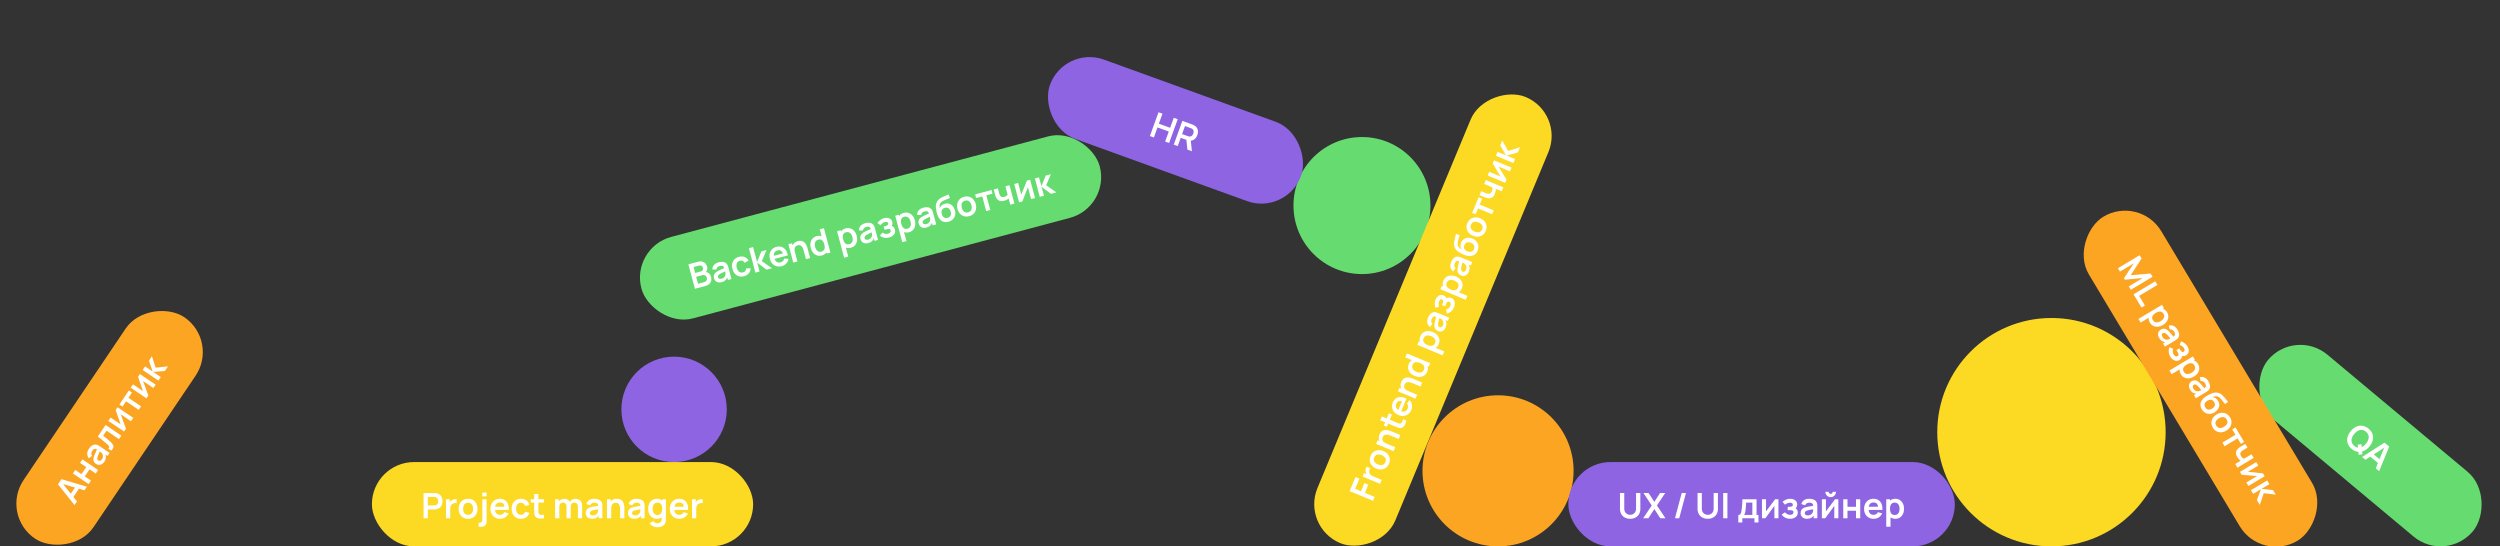 <svg width="1423" height="311" viewBox="0 0 1423 311" fill="none" xmlns="http://www.w3.org/2000/svg">
<rect x="0" y="0" width="1423" height="311" fill="#333333" stroke="none"/>
<g clip-path="url(#clip0_624_10726)">
<circle cx="1167.69" cy="246" r="65" fill="#FCD923"/>
<ellipse cx="775.225" cy="117" rx="38.977" ry="39" fill="#66DC70"/>
<circle cx="383.688" cy="233" r="30" fill="#8E64E3"/>
<circle cx="852.688" cy="268" r="43" fill="#FCA523"/>
<rect y="293.148" width="152" height="48" rx="24" transform="rotate(-56.021 0 293.148)" fill="#FCA523"/>
<path d="M42.408 287.483L33.005 275.67L34.977 272.743L49.456 277.026L48.07 279.082L35.053 275.278L35.355 274.83L43.794 285.426L42.408 287.483ZM41.235 283.641L39.369 282.383L43.594 276.114L45.46 277.372L41.235 283.641ZM50.455 275.543L41.499 269.507L42.846 267.509L46.379 269.89L49.09 265.868L45.557 263.487L46.904 261.488L55.86 267.524L54.513 269.523L50.964 267.131L48.253 271.153L51.802 273.545L50.455 275.543ZM59.356 262.873C58.92 263.52 58.43 263.985 57.885 264.269C57.334 264.549 56.776 264.667 56.211 264.624C55.649 264.575 55.122 264.385 54.63 264.053C54.199 263.762 53.86 263.43 53.614 263.055C53.363 262.676 53.213 262.254 53.166 261.788C53.113 261.318 53.166 260.791 53.326 260.208C53.452 259.77 53.631 259.279 53.861 258.735C54.095 258.185 54.363 257.602 54.666 256.986C54.966 256.361 55.279 255.707 55.602 255.024L55.528 256.011C54.912 255.589 54.363 255.419 53.88 255.504C53.397 255.588 52.93 255.965 52.479 256.634C52.207 257.038 52.038 257.491 51.973 257.993C51.907 258.496 52.054 258.976 52.412 259.435L50.611 260.874C50.002 260.142 49.677 259.312 49.636 258.384C49.598 257.45 49.935 256.455 50.646 255.399C51.183 254.603 51.784 253.991 52.45 253.564C53.12 253.131 53.849 252.967 54.638 253.073C55.061 253.125 55.45 253.246 55.804 253.436C56.153 253.623 56.52 253.847 56.907 254.107L62.405 257.813L61.226 259.563L59.285 258.255L59.796 258.177C60.171 259.016 60.328 259.81 60.267 260.556C60.204 261.294 59.9 262.066 59.356 262.873ZM58.032 261.402C58.338 260.949 58.519 260.508 58.575 260.079C58.63 259.65 58.605 259.264 58.5 258.919C58.398 258.569 58.267 258.292 58.108 258.088C57.924 257.812 57.673 257.558 57.354 257.327C57.034 257.087 56.771 256.898 56.567 256.76L57.163 256.269C56.85 256.935 56.585 257.508 56.366 257.988C56.148 258.467 55.967 258.884 55.825 259.239C55.677 259.589 55.562 259.909 55.479 260.199C55.405 260.487 55.37 260.749 55.372 260.984C55.375 261.218 55.418 261.429 55.502 261.614C55.59 261.794 55.73 261.949 55.924 262.079C56.145 262.228 56.379 262.305 56.624 262.31C56.865 262.311 57.106 262.24 57.347 262.097C57.592 261.949 57.82 261.717 58.032 261.402ZM63.301 256.483L61.626 255.354C61.907 255.069 62.071 254.814 62.118 254.589C62.16 254.359 62.106 254.13 61.955 253.9C61.805 253.67 61.578 253.404 61.274 253.103C60.842 252.683 60.327 252.224 59.731 251.725C59.138 251.221 58.493 250.698 57.797 250.157C57.105 249.61 56.392 249.057 55.659 248.499L60.102 241.906L69.058 247.942L67.716 249.932L60.635 245.159L58.718 248.004C59.059 248.273 59.44 248.579 59.861 248.919C60.278 249.256 60.697 249.599 61.121 249.949C61.544 250.299 61.942 250.639 62.314 250.97C62.684 251.292 62.994 251.577 63.244 251.826C63.806 252.389 64.194 252.916 64.41 253.407C64.629 253.893 64.65 254.381 64.472 254.872C64.299 255.367 63.909 255.904 63.301 256.483ZM66.903 231.815L75.859 237.851L74.568 239.766L68.722 235.826L71.695 244.029L70.617 245.629L61.661 239.593L62.952 237.677L68.649 241.517L65.836 233.399L66.903 231.815ZM78.943 233.275L71.762 228.435L69.744 231.429L67.97 230.233L73.352 222.247L75.127 223.443L73.109 226.437L80.29 231.277L78.943 233.275ZM79.642 212.914L88.598 218.95L87.307 220.866L81.461 216.925L84.434 225.128L83.356 226.728L74.4 220.692L75.691 218.777L81.388 222.616L78.575 214.498L79.642 212.914ZM90.156 216.638L81.212 210.585L82.576 208.562L86.888 211.468L84.783 205.287L86.465 202.791L88.602 209.283L95.622 208.528L93.84 211.173L87.219 211.692L91.531 214.598L90.156 216.638Z" fill="white"/>
<rect x="605.799" y="25.766" width="152" height="48" rx="24" transform="rotate(19.9 605.799 25.766)" fill="#8E64E3"/>
<path d="M654.522 77.434L659.423 63.894L661.689 64.715L659.626 70.413L666.039 72.734L668.102 67.036L670.359 67.853L665.457 81.393L663.2 80.576L665.27 74.859L658.857 72.538L656.788 78.255L654.522 77.434ZM668.093 82.347L672.995 68.807L678.589 70.832C678.721 70.88 678.888 70.947 679.09 71.035C679.295 71.116 679.479 71.204 679.644 71.299C680.384 71.702 680.935 72.195 681.298 72.781C681.667 73.368 681.862 74.013 681.884 74.716C681.915 75.414 681.795 76.137 681.525 76.883C681.126 77.986 680.503 78.835 679.657 79.429C678.813 80.017 677.781 80.196 676.559 79.967L675.56 79.701L672.072 78.438L670.359 83.168L668.093 82.347ZM675.87 85.162L675.194 78.685L677.681 79.011L678.437 86.091L675.87 85.162ZM672.837 76.322L676.072 77.493C676.197 77.538 676.341 77.583 676.502 77.627C676.663 77.672 676.816 77.699 676.962 77.709C677.372 77.751 677.727 77.691 678.026 77.53C678.332 77.372 678.583 77.158 678.779 76.888C678.982 76.622 679.136 76.344 679.24 76.056C679.345 75.767 679.404 75.456 679.419 75.121C679.443 74.782 679.388 74.454 679.255 74.136C679.128 73.821 678.893 73.548 678.551 73.318C678.433 73.232 678.297 73.158 678.142 73.095C677.99 73.026 677.852 72.969 677.726 72.923L674.492 71.752L672.837 76.322Z" fill="white"/>
<rect x="1306.33" y="186.494" width="152" height="48" rx="24" transform="rotate(39.872 1306.33 186.494)" fill="#66DC70"/>
<path d="M1342.55 258.832L1342.01 253.058L1344.14 252.867L1344.66 258.628L1342.55 258.832ZM1338.57 255.511C1337.46 254.588 1336.72 253.557 1336.33 252.418C1335.95 251.273 1335.91 250.092 1336.21 248.872C1336.51 247.657 1337.14 246.479 1338.09 245.338C1339.04 244.197 1340.09 243.369 1341.23 242.855C1342.38 242.345 1343.55 242.179 1344.74 242.356C1345.93 242.528 1347.08 243.076 1348.19 243.999C1349.29 244.922 1350.03 245.956 1350.42 247.1C1350.81 248.243 1350.85 249.423 1350.55 250.638C1350.25 251.857 1349.63 253.037 1348.67 254.178C1347.72 255.319 1346.67 256.145 1345.52 256.655C1344.38 257.169 1343.21 257.338 1342.01 257.162C1340.82 256.984 1339.67 256.434 1338.57 255.511ZM1340.02 253.769C1340.76 254.394 1341.52 254.745 1342.28 254.823C1343.06 254.905 1343.82 254.746 1344.57 254.348C1345.33 253.954 1346.04 253.352 1346.72 252.544C1347.39 251.735 1347.85 250.93 1348.1 250.127C1348.35 249.323 1348.37 248.547 1348.15 247.8C1347.94 247.057 1347.46 246.371 1346.73 245.741C1345.99 245.116 1345.24 244.765 1344.47 244.687C1343.7 244.61 1342.94 244.768 1342.18 245.162C1341.43 245.561 1340.72 246.164 1340.05 246.973C1339.37 247.781 1338.91 248.587 1338.65 249.391C1338.4 250.19 1338.38 250.96 1338.6 251.703C1338.82 252.45 1339.29 253.139 1340.02 253.769ZM1344.52 260.089L1357.23 251.948L1359.94 254.211L1354.2 268.173L1352.29 266.583L1357.41 254.026L1357.83 254.372L1346.42 261.679L1344.52 260.089ZM1348.46 259.316L1349.9 257.589L1355.7 262.436L1354.26 264.163L1348.46 259.316Z" fill="white"/>
<rect x="892.688" y="263" width="220" height="48" rx="24" fill="#8E64E3"/>
<path d="M927.888 295.3C926.741 295.3 925.731 295.067 924.858 294.6C923.991 294.133 923.311 293.477 922.818 292.63C922.331 291.783 922.088 290.79 922.088 289.65V280.62L924.528 280.6V289.59C924.528 290.13 924.618 290.613 924.798 291.04C924.984 291.467 925.234 291.83 925.548 292.13C925.861 292.423 926.221 292.647 926.628 292.8C927.034 292.953 927.454 293.03 927.888 293.03C928.334 293.03 928.758 292.953 929.158 292.8C929.564 292.64 929.924 292.413 930.238 292.12C930.551 291.82 930.798 291.457 930.978 291.03C931.158 290.603 931.247 290.123 931.247 289.59V280.6H933.688V289.65C933.688 290.79 933.441 291.783 932.948 292.63C932.461 293.477 931.781 294.133 930.908 294.6C930.041 295.067 929.034 295.3 927.888 295.3ZM935.282 295L940.162 287.72L935.422 280.6H938.372L941.652 285.67L944.902 280.6H947.872L943.132 287.72L947.992 295H945.042L941.652 289.77L938.252 295H935.282ZM957.231 280.6H959.651L955.811 295H953.391L957.231 280.6ZM972.048 295.3C970.901 295.3 969.891 295.067 969.018 294.6C968.151 294.133 967.471 293.477 966.978 292.63C966.491 291.783 966.248 290.79 966.248 289.65V280.62L968.688 280.6V289.59C968.688 290.13 968.778 290.613 968.958 291.04C969.144 291.467 969.394 291.83 969.708 292.13C970.021 292.423 970.381 292.647 970.788 292.8C971.194 292.953 971.614 293.03 972.048 293.03C972.494 293.03 972.918 292.953 973.318 292.8C973.724 292.64 974.084 292.413 974.398 292.12C974.711 291.82 974.958 291.457 975.138 291.03C975.318 290.603 975.408 290.123 975.408 289.59V280.6H977.848V289.65C977.848 290.79 977.601 291.783 977.108 292.63C976.621 293.477 975.941 294.133 975.068 294.6C974.201 295.067 973.194 295.3 972.048 295.3ZM980.842 295V280.6H983.252V295H980.842ZM989.452 297.4V293.11C990.038 293.11 990.455 292.91 990.702 292.51C990.948 292.11 991.145 291.417 991.292 290.43C991.385 289.843 991.462 289.223 991.522 288.57C991.582 287.917 991.632 287.227 991.672 286.5C991.718 285.773 991.758 285.007 991.792 284.2H999.832V293.11H1000.92V297.4H998.642V295H991.722V297.4H989.452ZM992.682 293.11H997.432V286.09H993.902C993.882 286.49 993.858 286.9 993.832 287.32C993.805 287.733 993.775 288.147 993.742 288.56C993.708 288.973 993.672 289.37 993.632 289.75C993.598 290.123 993.558 290.47 993.512 290.79C993.438 291.35 993.348 291.81 993.242 292.17C993.135 292.53 992.948 292.843 992.682 293.11ZM1012.29 284.2V295H1009.98V287.95L1004.84 295H1002.91V284.2H1005.22V291.07L1010.38 284.2H1012.29ZM1018.94 295.3C1017.91 295.3 1016.97 295.083 1016.13 294.65C1015.28 294.217 1014.61 293.623 1014.13 292.87L1016.03 291.6C1016.41 292.06 1016.84 292.417 1017.32 292.67C1017.79 292.917 1018.32 293.04 1018.9 293.04C1019.5 293.04 1019.98 292.907 1020.33 292.64C1020.67 292.373 1020.85 292.017 1020.85 291.57C1020.85 291.177 1020.73 290.9 1020.5 290.74C1020.26 290.573 1019.96 290.473 1019.58 290.44C1019.2 290.407 1018.79 290.39 1018.36 290.39H1017.56V288.48H1018.35C1018.95 288.48 1019.46 288.41 1019.87 288.27C1020.28 288.13 1020.49 287.82 1020.49 287.34C1020.49 286.907 1020.33 286.6 1020.01 286.42C1019.69 286.233 1019.31 286.14 1018.89 286.14C1018.37 286.14 1017.85 286.25 1017.35 286.47C1016.84 286.69 1016.39 286.957 1015.99 287.27L1014.63 285.63C1015.23 285.097 1015.9 284.677 1016.64 284.37C1017.38 284.057 1018.17 283.9 1019.01 283.9C1019.7 283.9 1020.35 284.02 1020.95 284.26C1021.55 284.5 1022.04 284.86 1022.41 285.34C1022.78 285.82 1022.97 286.413 1022.97 287.12C1022.97 287.627 1022.86 288.103 1022.64 288.55C1022.42 288.997 1022.08 289.42 1021.61 289.82L1021.58 289.04C1021.94 289.193 1022.25 289.407 1022.51 289.68C1022.77 289.953 1022.96 290.273 1023.1 290.64C1023.24 291.007 1023.31 291.397 1023.31 291.81C1023.31 292.563 1023.11 293.2 1022.71 293.72C1022.31 294.24 1021.77 294.633 1021.11 294.9C1020.45 295.167 1019.72 295.3 1018.94 295.3ZM1028.53 295.3C1027.75 295.3 1027.09 295.153 1026.55 294.86C1026.01 294.56 1025.6 294.163 1025.32 293.67C1025.04 293.177 1024.91 292.633 1024.91 292.04C1024.91 291.52 1024.99 291.053 1025.17 290.64C1025.34 290.22 1025.61 289.86 1025.97 289.56C1026.33 289.253 1026.79 289.003 1027.37 288.81C1027.8 288.67 1028.31 288.543 1028.89 288.43C1029.47 288.317 1030.11 288.213 1030.79 288.12C1031.47 288.02 1032.19 287.913 1032.94 287.8L1032.08 288.29C1032.08 287.543 1031.92 286.993 1031.58 286.64C1031.24 286.287 1030.66 286.11 1029.86 286.11C1029.37 286.11 1028.9 286.223 1028.45 286.45C1027.99 286.677 1027.68 287.067 1027.5 287.62L1025.3 286.93C1025.56 286.017 1026.07 285.283 1026.82 284.73C1027.57 284.177 1028.58 283.9 1029.86 283.9C1030.82 283.9 1031.66 284.057 1032.39 284.37C1033.12 284.683 1033.66 285.197 1034.02 285.91C1034.21 286.29 1034.33 286.68 1034.37 287.08C1034.41 287.473 1034.43 287.903 1034.43 288.37V295H1032.32V292.66L1032.67 293.04C1032.18 293.82 1031.61 294.393 1030.96 294.76C1030.31 295.12 1029.5 295.3 1028.53 295.3ZM1029.01 293.38C1029.55 293.38 1030.02 293.283 1030.41 293.09C1030.79 292.897 1031.1 292.66 1031.33 292.38C1031.56 292.1 1031.72 291.837 1031.8 291.59C1031.92 291.283 1031.99 290.933 1032.01 290.54C1032.03 290.14 1032.04 289.817 1032.04 289.57L1032.78 289.79C1032.05 289.903 1031.43 290.003 1030.91 290.09C1030.39 290.177 1029.94 290.26 1029.57 290.34C1029.19 290.413 1028.86 290.497 1028.58 290.59C1028.3 290.69 1028.06 290.807 1027.87 290.94C1027.67 291.073 1027.52 291.227 1027.42 291.4C1027.32 291.573 1027.27 291.777 1027.27 292.01C1027.27 292.277 1027.33 292.513 1027.47 292.72C1027.6 292.92 1027.79 293.08 1028.05 293.2C1028.31 293.32 1028.63 293.38 1029.01 293.38ZM1042.02 282.98C1041.47 282.98 1040.96 282.843 1040.5 282.57C1040.04 282.297 1039.67 281.933 1039.4 281.48C1039.13 281.02 1038.99 280.51 1038.99 279.95H1040.87C1040.87 280.27 1040.98 280.543 1041.2 280.77C1041.43 280.99 1041.7 281.1 1042.02 281.1C1042.34 281.1 1042.61 280.99 1042.83 280.77C1043.06 280.543 1043.17 280.27 1043.17 279.95H1045.05C1045.05 280.51 1044.91 281.02 1044.64 281.48C1044.37 281.933 1044 282.297 1043.54 282.57C1043.08 282.843 1042.57 282.98 1042.02 282.98ZM1046.39 284.2V295H1044.08V287.95L1038.94 295H1037.01V284.2H1039.32V291.07L1044.48 284.2H1046.39ZM1049.18 295V284.2H1051.59V288.46H1056.44V284.2H1058.85V295H1056.44V290.72H1051.59V295H1049.18ZM1066.55 295.3C1065.45 295.3 1064.49 295.063 1063.67 294.59C1062.84 294.117 1062.19 293.46 1061.73 292.62C1061.27 291.78 1061.04 290.813 1061.04 289.72C1061.04 288.54 1061.26 287.517 1061.72 286.65C1062.17 285.777 1062.8 285.1 1063.61 284.62C1064.41 284.14 1065.35 283.9 1066.41 283.9C1067.53 283.9 1068.48 284.163 1069.26 284.69C1070.04 285.21 1070.63 285.947 1071.01 286.9C1071.39 287.853 1071.53 288.977 1071.44 290.27H1069.05V289.39C1069.04 288.217 1068.83 287.36 1068.43 286.82C1068.02 286.28 1067.38 286.01 1066.51 286.01C1065.52 286.01 1064.79 286.317 1064.31 286.93C1063.83 287.537 1063.59 288.427 1063.59 289.6C1063.59 290.693 1063.83 291.54 1064.31 292.14C1064.79 292.74 1065.49 293.04 1066.41 293.04C1067 293.04 1067.51 292.91 1067.94 292.65C1068.37 292.383 1068.7 292 1068.94 291.5L1071.32 292.22C1070.9 293.193 1070.26 293.95 1069.4 294.49C1068.54 295.03 1067.59 295.3 1066.55 295.3ZM1062.83 290.27V288.45H1070.26V290.27H1062.83ZM1078.86 295.3C1077.81 295.3 1076.92 295.05 1076.21 294.55C1075.5 294.05 1074.96 293.37 1074.6 292.51C1074.24 291.643 1074.06 290.673 1074.06 289.6C1074.06 288.513 1074.24 287.54 1074.6 286.68C1074.96 285.82 1075.49 285.143 1076.18 284.65C1076.88 284.15 1077.74 283.9 1078.77 283.9C1079.79 283.9 1080.67 284.15 1081.42 284.65C1082.17 285.143 1082.76 285.82 1083.17 286.68C1083.58 287.533 1083.79 288.507 1083.79 289.6C1083.79 290.68 1083.59 291.65 1083.18 292.51C1082.77 293.37 1082.2 294.05 1081.46 294.55C1080.72 295.05 1079.85 295.3 1078.86 295.3ZM1073.65 299.8V284.2H1075.78V291.78H1076.08V299.8H1073.65ZM1078.49 293.14C1079.12 293.14 1079.63 292.983 1080.04 292.67C1080.45 292.357 1080.75 291.933 1080.94 291.4C1081.14 290.86 1081.24 290.26 1081.24 289.6C1081.24 288.947 1081.14 288.353 1080.94 287.82C1080.74 287.28 1080.43 286.853 1080.01 286.54C1079.59 286.22 1079.06 286.06 1078.41 286.06C1077.8 286.06 1077.3 286.21 1076.91 286.51C1076.52 286.803 1076.24 287.217 1076.05 287.75C1075.87 288.277 1075.78 288.893 1075.78 289.6C1075.78 290.3 1075.87 290.917 1076.05 291.45C1076.24 291.983 1076.53 292.4 1076.92 292.7C1077.32 292.993 1077.84 293.14 1078.49 293.14Z" fill="white"/>
<rect x="740.688" y="299.936" width="275" height="48" rx="24" transform="rotate(-67.428 740.688 299.936)" fill="#FCD923"/>
<path d="M781.521 285.071L768.224 279.543L771.552 271.538L773.777 272.463L771.375 278.243L774.69 279.621L776.632 274.949L778.848 275.87L776.906 280.542L782.446 282.845L781.521 285.071ZM785.539 275.404L775.567 271.258L776.384 269.292L778.813 270.301L778.399 270.411C778.118 270.149 777.884 269.861 777.698 269.545C777.508 269.221 777.383 268.877 777.325 268.513C777.261 268.198 777.245 267.873 777.275 267.539C777.302 267.197 777.372 266.865 777.484 266.543C777.589 266.219 777.728 265.919 777.9 265.644L779.978 266.508C779.769 266.767 779.599 267.098 779.469 267.498C779.341 267.893 779.306 268.282 779.362 268.667C779.401 269.044 779.508 269.384 779.685 269.689C779.864 269.987 780.101 270.252 780.395 270.482C780.682 270.71 781.017 270.903 781.399 271.062L786.468 273.169L785.539 275.404ZM790.639 263.918C790.224 264.916 789.637 265.693 788.878 266.251C788.119 266.809 787.26 267.131 786.301 267.216C785.338 267.292 784.342 267.116 783.314 266.689C782.268 266.254 781.437 265.664 780.823 264.917C780.209 264.171 779.836 263.334 779.702 262.404C779.568 261.475 779.705 260.521 780.112 259.543C780.529 258.539 781.117 257.758 781.876 257.2C782.635 256.642 783.497 256.322 784.463 256.24C785.422 256.155 786.416 256.326 787.444 256.753C788.478 257.183 789.306 257.773 789.926 258.521C790.542 259.261 790.92 260.097 791.06 261.029C791.194 261.958 791.053 262.921 790.639 263.918ZM788.552 263.051C788.92 262.164 788.899 261.383 788.487 260.706C788.075 260.03 787.401 259.497 786.465 259.108C785.499 258.706 784.639 258.605 783.884 258.804C783.124 259.001 782.562 259.536 782.199 260.41C781.951 261.007 781.881 261.556 781.991 262.056C782.097 262.548 782.352 262.986 782.755 263.37C783.152 263.752 783.665 264.073 784.293 264.334C785.259 264.736 786.123 264.839 786.883 264.642C787.64 264.437 788.196 263.907 788.552 263.051ZM796.144 249.894L791.342 247.898C791.028 247.767 790.671 247.644 790.272 247.529C789.872 247.413 789.463 247.363 789.046 247.377C788.625 247.382 788.235 247.495 787.877 247.714C787.521 247.927 787.233 248.298 787.013 248.828C786.896 249.111 786.825 249.41 786.803 249.726C786.78 250.041 786.835 250.36 786.968 250.682C787.098 250.996 787.331 251.302 787.669 251.602C788 251.898 788.471 252.173 789.08 252.427L787.968 253.513C787.119 253.16 786.417 252.677 785.863 252.064C785.312 251.445 784.966 250.731 784.826 249.922C784.68 249.11 784.801 248.236 785.19 247.301C785.497 246.562 785.873 246.004 786.319 245.626C786.765 245.248 787.238 244.997 787.737 244.872C788.236 244.748 788.73 244.707 789.217 244.751C789.704 244.795 790.149 244.879 790.553 245.003C790.952 245.119 791.272 245.226 791.512 245.326L797.08 247.641L796.144 249.894ZM793.269 256.81L783.296 252.665L784.121 250.679L787.215 251.965L787.326 251.697L794.205 254.557L793.269 256.81ZM800.511 239.386C800.361 240.096 800.144 240.764 799.862 241.39C799.589 242.013 799.241 242.529 798.818 242.938C798.389 243.345 797.884 243.579 797.303 243.64C796.777 243.689 796.287 243.626 795.833 243.451C795.378 243.277 794.868 243.072 794.301 242.837L785.631 239.232L786.552 237.016L795.093 240.567C795.493 240.733 795.846 240.876 796.15 240.995C796.457 241.108 796.73 241.146 796.969 241.108C797.431 241.04 797.784 240.772 798.029 240.303C798.274 239.835 798.48 239.271 798.646 238.611L800.511 239.386ZM789.394 242.919L787.648 242.194L790.539 235.24L792.284 235.966L789.394 242.919ZM803.355 233.328C802.935 234.337 802.348 235.133 801.594 235.715C800.839 236.296 799.985 236.641 799.03 236.75C798.078 236.852 797.097 236.694 796.087 236.274C794.998 235.821 794.14 235.219 793.513 234.468C792.881 233.714 792.498 232.872 792.364 231.943C792.231 231.014 792.367 230.06 792.774 229.081C793.204 228.047 793.812 227.271 794.598 226.753C795.38 226.226 796.284 225.97 797.31 225.985C798.336 226 799.429 226.299 800.587 226.882L799.67 229.089L798.857 228.751C797.771 228.307 796.901 228.169 796.246 228.337C795.591 228.505 795.096 228.992 794.761 229.799C794.382 230.71 794.384 231.505 794.766 232.183C795.142 232.86 795.872 233.423 796.955 233.873C797.965 234.293 798.839 234.396 799.577 234.183C800.315 233.97 800.861 233.439 801.214 232.59C801.442 232.042 801.518 231.521 801.441 231.027C801.361 230.525 801.135 230.07 800.763 229.662L802.342 227.741C803.082 228.496 803.535 229.378 803.701 230.385C803.869 231.387 803.754 232.367 803.355 233.328ZM797.282 234.832L795.602 234.134L798.453 227.273L800.134 227.971L797.282 234.832ZM808.566 220.01L803.764 218.014C803.45 217.883 803.094 217.76 802.694 217.645C802.294 217.529 801.886 217.478 801.468 217.492C801.047 217.498 800.658 217.61 800.299 217.83C799.944 218.043 799.656 218.414 799.436 218.943C799.318 219.227 799.248 219.526 799.225 219.841C799.202 220.157 799.257 220.476 799.39 220.798C799.52 221.112 799.754 221.418 800.091 221.717C800.423 222.014 800.893 222.289 801.503 222.542L800.391 223.629C799.541 223.276 798.839 222.793 798.285 222.18C797.734 221.561 797.388 220.847 797.248 220.038C797.102 219.226 797.223 218.352 797.612 217.416C797.919 216.678 798.296 216.12 798.742 215.742C799.187 215.364 799.66 215.113 800.159 214.988C800.659 214.864 801.152 214.823 801.639 214.867C802.127 214.911 802.572 214.995 802.975 215.119C803.375 215.234 803.694 215.342 803.934 215.442L809.503 217.757L808.566 220.01ZM805.691 226.926L795.718 222.78L796.544 220.795L799.637 222.081L799.748 221.813L806.628 224.673L805.691 226.926ZM812.376 211.626C811.994 212.543 811.431 213.248 810.685 213.739C809.939 214.23 809.091 214.499 808.141 214.544C807.191 214.59 806.217 214.405 805.22 213.99C804.21 213.571 803.39 213.009 802.758 212.306C802.122 211.595 801.721 210.796 801.555 209.911C801.383 209.024 801.492 208.109 801.884 207.167C802.278 206.219 802.839 205.521 803.566 205.073C804.291 204.616 805.119 204.386 806.051 204.384C806.984 204.381 807.951 204.589 808.955 205.006C809.946 205.418 810.773 205.956 811.435 206.621C812.091 207.284 812.512 208.041 812.7 208.891C812.888 209.742 812.78 210.653 812.376 211.626ZM810.523 210.455C810.771 209.858 810.836 209.322 810.716 208.846C810.592 208.361 810.319 207.934 809.895 207.563C809.475 207.186 808.941 206.863 808.295 206.594C807.642 206.323 807.037 206.172 806.479 206.143C805.917 206.104 805.427 206.207 805.008 206.451C804.582 206.693 804.252 207.097 804.016 207.664C803.768 208.261 803.711 208.815 803.845 209.325C803.973 209.834 804.248 210.284 804.67 210.676C805.086 211.065 805.596 211.385 806.199 211.636C806.808 211.889 807.399 212.03 807.972 212.059C808.542 212.079 809.049 211.961 809.494 211.706C809.94 211.451 810.283 211.034 810.523 210.455ZM813.281 208.667L806.282 205.757L806.166 206.034L799.869 203.417L800.802 201.173L814.099 206.7L813.281 208.667ZM818.981 195.737C818.576 196.709 818.007 197.429 817.271 197.896C816.536 198.362 815.702 198.597 814.769 198.599C813.831 198.599 812.866 198.393 811.875 197.981C810.872 197.564 810.042 197.024 809.386 196.361C808.73 195.699 808.307 194.953 808.118 194.123C807.925 193.285 808.025 192.392 808.419 191.444C808.811 190.502 809.381 189.782 810.129 189.285C810.874 188.778 811.723 188.5 812.675 188.448C813.622 188.394 814.6 188.577 815.61 188.996C816.607 189.411 817.425 189.971 818.063 190.677C818.701 191.382 819.109 192.173 819.286 193.048C819.464 193.923 819.362 194.819 818.981 195.737ZM821.136 202.275L806.731 196.287L807.549 194.32L814.548 197.229L814.663 196.952L822.069 200.031L821.136 202.275ZM816.844 195.249C817.085 194.67 817.138 194.133 817.005 193.637C816.872 193.142 816.596 192.702 816.178 192.319C815.756 191.927 815.24 191.604 814.631 191.351C814.028 191.1 813.441 190.965 812.872 190.945C812.297 190.922 811.784 191.045 811.333 191.312C810.877 191.577 810.524 192.008 810.276 192.605C810.04 193.172 809.987 193.691 810.116 194.163C810.238 194.633 810.51 195.056 810.931 195.433C811.348 195.802 811.883 196.121 812.535 196.393C813.182 196.661 813.786 196.815 814.347 196.853C814.911 196.886 815.407 196.778 815.835 196.53C816.26 196.273 816.596 195.846 816.844 195.249ZM822.878 186.36C822.579 187.08 822.19 187.634 821.712 188.02C821.228 188.403 820.704 188.629 820.141 188.699C819.581 188.762 819.026 188.679 818.479 188.451C817.998 188.252 817.601 187.993 817.286 187.674C816.964 187.353 816.734 186.968 816.595 186.521C816.45 186.071 816.399 185.544 816.44 184.94C816.477 184.486 816.555 183.97 816.673 183.391C816.793 182.805 816.941 182.181 817.116 181.517C817.287 180.845 817.464 180.142 817.646 179.409L817.768 180.391C817.081 180.099 816.509 180.041 816.052 180.22C815.596 180.398 815.212 180.86 814.903 181.604C814.716 182.054 814.64 182.531 814.676 183.037C814.711 183.543 814.949 183.985 815.391 184.363L813.91 186.13C813.169 185.533 812.686 184.784 812.462 183.882C812.24 182.974 812.373 181.932 812.862 180.756C813.231 179.87 813.699 179.151 814.267 178.6C814.838 178.044 815.521 177.739 816.315 177.686C816.74 177.654 817.145 177.696 817.53 177.812C817.908 177.926 818.313 178.073 818.744 178.252L824.866 180.797L824.056 182.745L821.895 181.847L822.381 181.67C822.914 182.419 823.225 183.165 823.312 183.909C823.397 184.644 823.252 185.461 822.878 186.36ZM821.29 185.18C821.5 184.675 821.589 184.207 821.559 183.776C821.529 183.345 821.428 182.971 821.257 182.654C821.088 182.331 820.905 182.085 820.708 181.917C820.473 181.682 820.177 181.483 819.819 181.32C819.457 181.148 819.162 181.014 818.935 180.92L819.422 180.321C819.248 181.035 819.101 181.649 818.981 182.163C818.861 182.676 818.767 183.12 818.698 183.496C818.622 183.869 818.572 184.206 818.548 184.506C818.533 184.803 818.55 185.066 818.599 185.296C818.648 185.526 818.732 185.723 818.851 185.888C818.973 186.047 819.141 186.171 819.357 186.261C819.603 186.363 819.847 186.392 820.089 186.349C820.325 186.302 820.547 186.185 820.755 185.997C820.966 185.803 821.144 185.531 821.29 185.18ZM827.616 174.962C827.222 175.91 826.663 176.692 825.938 177.307C825.212 177.923 824.409 178.311 823.526 178.471L823.083 176.229C823.656 176.049 824.15 175.788 824.566 175.449C824.975 175.106 825.291 174.667 825.514 174.132C825.747 173.571 825.807 173.08 825.694 172.658C825.58 172.235 825.318 171.938 824.905 171.767C824.542 171.616 824.242 171.617 824.004 171.771C823.761 171.923 823.551 172.168 823.374 172.506C823.198 172.844 823.026 173.213 822.86 173.613L822.553 174.352L820.789 173.619L821.092 172.889C821.325 172.329 821.455 171.834 821.482 171.405C821.511 170.97 821.304 170.66 820.861 170.476C820.461 170.309 820.116 170.339 819.827 170.566C819.532 170.789 819.303 171.098 819.139 171.492C818.939 171.973 818.844 172.489 818.852 173.041C818.861 173.593 818.933 174.114 819.069 174.604L817.033 175.23C816.771 174.472 816.64 173.692 816.641 172.891C816.635 172.087 816.794 171.297 817.116 170.522C817.383 169.882 817.742 169.33 818.194 168.869C818.648 168.4 819.167 168.089 819.751 167.935C820.338 167.774 820.957 167.83 821.61 168.101C822.078 168.296 822.476 168.58 822.804 168.955C823.134 169.323 823.393 169.803 823.581 170.393L822.849 170.122C823.132 169.842 823.447 169.637 823.797 169.508C824.149 169.373 824.52 169.315 824.91 169.332C825.302 169.344 825.689 169.429 826.071 169.587C826.767 169.877 827.278 170.306 827.604 170.875C827.931 171.443 828.09 172.087 828.08 172.805C828.073 173.517 827.918 174.236 827.616 174.962ZM832.13 164.103C831.726 165.076 831.156 165.795 830.421 166.262C829.685 166.729 828.851 166.963 827.919 166.966C826.98 166.965 826.016 166.759 825.025 166.347C824.021 165.93 823.191 165.39 822.535 164.728C821.88 164.065 821.457 163.319 821.267 162.49C821.074 161.651 821.175 160.758 821.569 159.81C821.961 158.868 822.53 158.149 823.279 157.651C824.023 157.145 824.872 156.866 825.825 156.814C826.772 156.76 827.75 156.943 828.759 157.363C829.757 157.777 830.574 158.337 831.212 159.043C831.85 159.749 832.258 160.539 832.436 161.414C832.613 162.289 832.512 163.186 832.13 164.103ZM834.286 170.641L819.881 164.653L820.698 162.686L827.698 165.596L827.813 165.319L835.219 168.397L834.286 170.641ZM829.994 163.615C830.234 163.037 830.288 162.5 830.155 162.004C830.022 161.508 829.746 161.068 829.327 160.685C828.906 160.293 828.39 159.971 827.781 159.717C827.177 159.467 826.591 159.331 826.022 159.311C825.446 159.288 824.933 159.411 824.483 159.679C824.026 159.944 823.674 160.375 823.425 160.972C823.19 161.538 823.137 162.057 823.265 162.53C823.388 162.999 823.659 163.423 824.08 163.8C824.497 164.168 825.032 164.488 825.685 164.759C826.331 165.028 826.935 165.181 827.497 165.22C828.061 165.252 828.557 165.144 828.985 164.896C829.409 164.64 829.746 164.213 829.994 163.615ZM836.028 154.726C835.729 155.447 835.34 156 834.862 156.386C834.377 156.769 833.854 156.996 833.291 157.065C832.73 157.128 832.176 157.046 831.628 156.818C831.148 156.618 830.75 156.359 830.435 156.04C830.114 155.719 829.884 155.335 829.745 154.887C829.6 154.437 829.548 153.91 829.59 153.307C829.627 152.853 829.704 152.336 829.822 151.757C829.943 151.172 830.091 150.547 830.265 149.884C830.437 149.211 830.613 148.508 830.795 147.775L830.918 148.758C830.231 148.465 829.659 148.408 829.202 148.586C828.745 148.764 828.362 149.226 828.052 149.971C827.866 150.42 827.79 150.898 827.825 151.403C827.86 151.909 828.099 152.351 828.541 152.73L827.059 154.496C826.318 153.899 825.836 153.15 825.611 152.248C825.389 151.34 825.523 150.298 826.012 149.123C826.38 148.236 826.849 147.518 827.417 146.967C827.988 146.41 828.67 146.105 829.465 146.053C829.89 146.02 830.295 146.062 830.679 146.179C831.058 146.293 831.463 146.439 831.893 146.618L838.016 149.163L837.206 151.112L835.045 150.213L835.53 150.036C836.064 150.785 836.374 151.531 836.462 152.275C836.546 153.011 836.402 153.828 836.028 154.726ZM834.439 153.546C834.649 153.041 834.739 152.573 834.709 152.142C834.679 151.711 834.578 151.337 834.406 151.02C834.237 150.697 834.054 150.451 833.857 150.283C833.623 150.048 833.326 149.849 832.968 149.686C832.607 149.514 832.312 149.381 832.084 149.286L832.571 148.687C832.397 149.402 832.25 150.016 832.131 150.529C832.011 151.042 831.917 151.487 831.847 151.862C831.772 152.235 831.722 152.572 831.698 152.872C831.683 153.169 831.7 153.433 831.749 153.662C831.798 153.892 831.882 154.089 832.001 154.254C832.122 154.413 832.291 154.538 832.506 154.627C832.753 154.729 832.997 154.759 833.239 154.715C833.475 154.669 833.697 154.552 833.905 154.364C834.115 154.17 834.293 153.897 834.439 153.546ZM841.034 142.736C840.627 143.679 840.08 144.397 839.391 144.891C838.702 145.384 837.904 145.662 836.997 145.726C836.09 145.789 835.109 145.648 834.054 145.303C833.515 145.123 832.929 144.883 832.295 144.583C831.662 144.284 831.059 143.954 830.487 143.593C829.915 143.233 829.452 142.871 829.098 142.507C828.746 142.137 828.452 141.722 828.217 141.264C827.976 140.802 827.806 140.342 827.708 139.883C827.594 139.359 827.559 138.828 827.602 138.29C827.647 137.745 827.739 137.195 827.876 136.639C828.008 136.08 828.155 135.509 828.317 134.927C828.48 134.345 828.621 133.761 828.742 133.176L830.793 133.79C830.736 134.171 830.638 134.599 830.497 135.075C830.354 135.542 830.208 136.03 830.062 136.54C829.918 137.043 829.807 137.535 829.73 138.016C829.653 138.496 829.649 138.939 829.719 139.343C829.806 139.899 830.053 140.399 830.461 140.843C830.868 141.286 831.343 141.646 831.885 141.922C831.478 141.305 831.278 140.666 831.285 140.005C831.289 139.335 831.413 138.708 831.656 138.123C832.025 137.237 832.55 136.563 833.232 136.103C833.917 135.637 834.69 135.384 835.551 135.345C836.408 135.297 837.277 135.456 838.157 135.822C839.142 136.232 839.918 136.796 840.486 137.516C841.053 138.235 841.387 139.046 841.489 139.947C841.591 140.849 841.439 141.778 841.034 142.736ZM838.993 141.758C839.326 140.957 839.33 140.252 839.007 139.641C838.679 139.021 838.103 138.54 837.279 138.197C836.435 137.846 835.682 137.782 835.019 138.005C834.359 138.221 833.867 138.717 833.545 139.493C833.217 140.281 833.211 140.982 833.526 141.597C833.841 142.212 834.42 142.694 835.263 143.045C836.125 143.403 836.883 143.473 837.537 143.254C838.185 143.032 838.671 142.533 838.993 141.758ZM845.718 131.414C845.304 132.412 844.717 133.189 843.958 133.747C843.199 134.305 842.34 134.627 841.38 134.712C840.417 134.788 839.422 134.612 838.394 134.185C837.347 133.75 836.517 133.159 835.903 132.413C835.289 131.667 834.915 130.829 834.782 129.9C834.648 128.971 834.785 128.017 835.192 127.038C835.609 126.035 836.197 125.254 836.956 124.696C837.715 124.138 838.577 123.818 839.543 123.736C840.502 123.651 841.496 123.822 842.524 124.249C843.558 124.679 844.385 125.268 845.005 126.017C845.622 126.757 846 127.593 846.14 128.525C846.274 129.454 846.133 130.417 845.718 131.414ZM843.632 130.547C844 129.66 843.978 128.879 843.567 128.202C843.155 127.526 842.481 126.993 841.545 126.604C840.579 126.202 839.718 126.101 838.964 126.3C838.204 126.496 837.642 127.032 837.279 127.906C837.03 128.503 836.961 129.052 837.071 129.552C837.177 130.044 837.432 130.482 837.835 130.866C838.232 131.248 838.745 131.569 839.373 131.83C840.339 132.232 841.203 132.335 841.963 132.138C842.72 131.933 843.276 131.402 843.632 130.547ZM849.314 121.983L841.317 118.659L839.932 121.993L837.955 121.171L841.652 112.279L843.628 113.101L842.242 116.434L850.239 119.758L849.314 121.983ZM854.766 108.867L851.414 107.473C851.443 107.89 851.415 108.34 851.329 108.824C851.246 109.302 851.105 109.781 850.905 110.261C850.478 111.289 849.905 112.015 849.188 112.439C848.473 112.856 847.638 112.972 846.683 112.784C846.408 112.735 846.13 112.666 845.849 112.578C845.564 112.481 845.31 112.39 845.085 112.304C844.858 112.209 844.685 112.138 844.568 112.089L842.149 111.083L843.085 108.83L845.505 109.836C845.64 109.892 845.843 109.969 846.113 110.067C846.376 110.162 846.649 110.236 846.931 110.288C847.472 110.376 847.92 110.313 848.276 110.1C848.632 109.887 848.928 109.494 849.166 108.921C849.351 108.478 849.455 108.063 849.478 107.676C849.502 107.288 849.473 106.941 849.392 106.633L844.794 104.721L845.722 102.486L855.695 106.632L854.766 108.867ZM850.388 91.264L860.36 95.409L859.474 97.542L852.964 94.836L857.501 102.288L856.76 104.071L846.787 99.925L847.674 97.792L854.018 100.429L849.655 93.027L850.388 91.264ZM861.431 92.835L851.465 88.671L852.402 86.418L857.204 88.414L853.918 82.77L855.074 79.991L858.452 85.933L865.184 83.804L863.96 86.749L857.573 88.567L862.375 90.563L861.431 92.835Z" fill="white"/>
<rect x="358.896" y="141.023" width="270" height="48" rx="24" transform="rotate(-14.932 358.896 141.023)" fill="#66DC70"/>
<path d="M395.549 164.367L391.838 150.453L397.356 148.982C398.296 148.731 399.116 148.716 399.817 148.936C400.522 149.148 401.098 149.509 401.544 150.018C401.996 150.525 402.306 151.091 402.473 151.716C402.677 152.482 402.667 153.182 402.442 153.814C402.224 154.445 401.828 154.937 401.253 155.291L401.124 154.808C402.053 154.774 402.827 155.012 403.447 155.523C404.072 156.033 404.493 156.69 404.707 157.495C404.927 158.32 404.962 159.083 404.811 159.786C404.66 160.488 404.319 161.097 403.787 161.611C403.261 162.124 402.541 162.502 401.626 162.746L395.549 164.367ZM397.321 161.545L400.752 160.63C401.157 160.522 401.5 160.345 401.779 160.098C402.056 159.844 402.246 159.545 402.347 159.201C402.453 158.848 402.451 158.466 402.341 158.054C402.242 157.68 402.072 157.367 401.832 157.113C401.592 156.86 401.294 156.687 400.938 156.596C400.581 156.498 400.187 156.507 399.755 156.622L396.257 157.554L397.321 161.545ZM395.678 155.38L398.808 154.546C399.143 154.456 399.425 154.312 399.655 154.113C399.885 153.913 400.044 153.668 400.131 153.375C400.219 153.083 400.214 152.753 400.116 152.386C399.987 151.903 399.725 151.541 399.33 151.302C398.935 151.062 398.46 151.016 397.906 151.164L394.776 151.999L395.678 155.38ZM410.735 160.628C409.982 160.829 409.306 160.857 408.709 160.713C408.11 160.562 407.611 160.284 407.214 159.88C406.822 159.474 406.55 158.984 406.398 158.411C406.264 157.908 406.227 157.435 406.288 156.991C406.347 156.54 406.512 156.124 406.783 155.741C407.052 155.352 407.438 154.99 407.942 154.656C408.325 154.409 408.782 154.156 409.313 153.897C409.851 153.636 410.436 153.373 411.069 153.108C411.707 152.834 412.372 152.547 413.064 152.245L412.359 152.94C412.173 152.217 411.87 151.728 411.451 151.474C411.031 151.22 410.432 151.197 409.652 151.405C409.182 151.531 408.757 151.761 408.378 152.097C407.998 152.433 407.792 152.891 407.761 153.472L405.458 153.373C405.48 152.421 405.781 151.582 406.359 150.855C406.945 150.127 407.853 149.598 409.083 149.27C410.011 149.023 410.866 148.957 411.649 149.072C412.438 149.186 413.095 149.542 413.62 150.14C413.905 150.458 414.118 150.804 414.26 151.181C414.4 151.55 414.53 151.961 414.65 152.411L416.359 158.818L414.32 159.361L413.717 157.1L414.153 157.377C413.884 158.256 413.481 158.957 412.944 159.48C412.412 159.994 411.676 160.377 410.735 160.628ZM410.704 158.649C411.233 158.508 411.659 158.294 411.982 158.008C412.306 157.722 412.541 157.414 412.688 157.085C412.842 156.754 412.925 156.459 412.939 156.2C412.982 155.871 412.96 155.515 412.871 155.132C412.788 154.74 412.714 154.425 412.65 154.187L413.422 154.209C412.749 154.505 412.173 154.763 411.692 154.98C411.212 155.198 410.802 155.394 410.462 155.567C410.12 155.734 409.823 155.9 409.57 156.064C409.325 156.233 409.127 156.406 408.974 156.585C408.822 156.764 408.716 156.95 408.658 157.145C408.606 157.339 408.61 157.548 408.67 157.773C408.739 158.031 408.864 158.243 409.046 158.408C409.227 158.567 409.455 158.672 409.73 158.722C410.013 158.771 410.337 158.747 410.704 158.649ZM423.483 157.228C422.407 157.515 421.426 157.522 420.539 157.248C419.65 156.967 418.892 156.466 418.264 155.743C417.643 155.018 417.19 154.132 416.903 153.084C416.624 152.013 416.581 151.01 416.774 150.076C416.971 149.133 417.39 148.324 418.031 147.65C418.67 146.969 419.518 146.487 420.575 146.205C421.76 145.889 422.842 145.922 423.819 146.303C424.802 146.675 425.556 147.344 426.082 148.307L423.931 149.554C423.601 149.041 423.186 148.686 422.684 148.489C422.182 148.285 421.663 148.254 421.128 148.397C420.523 148.558 420.062 148.836 419.746 149.231C419.429 149.619 419.244 150.089 419.191 150.642C419.138 151.194 419.197 151.789 419.367 152.427C419.632 153.419 420.068 154.161 420.675 154.655C421.283 155.148 422.025 155.278 422.901 155.045C423.519 154.88 423.968 154.608 424.247 154.23C424.532 153.851 424.693 153.369 424.731 152.787L427.25 152.684C427.211 153.833 426.865 154.801 426.213 155.589C425.559 156.371 424.649 156.917 423.483 157.228ZM429.97 155.188L426.279 141.269L428.637 140.64L430.904 149.143L433.381 143.101L436.289 142.325L433.632 148.622L439.42 152.668L436.338 153.49L431.007 149.529L432.347 154.554L429.97 155.188ZM445.021 151.485C443.964 151.766 442.976 151.785 442.055 151.541C441.134 151.296 440.34 150.829 439.673 150.137C439.012 149.444 438.541 148.569 438.259 147.513C437.955 146.373 437.91 145.325 438.125 144.371C438.338 143.411 438.772 142.594 439.428 141.923C440.084 141.251 440.924 140.779 441.948 140.506C443.03 140.217 444.016 140.227 444.905 140.535C445.8 140.834 446.553 141.396 447.166 142.219C447.779 143.042 448.207 144.091 448.45 145.364L446.14 145.98L445.914 145.13C445.605 143.998 445.184 143.224 444.652 142.807C444.12 142.39 443.432 142.294 442.588 142.519C441.635 142.773 441.006 143.258 440.7 143.974C440.392 144.684 440.39 145.606 440.692 146.74C440.974 147.796 441.424 148.552 442.042 149.009C442.661 149.465 443.414 149.574 444.303 149.337C444.877 149.184 445.336 148.927 445.681 148.566C446.031 148.197 446.254 147.74 446.351 147.197L448.836 147.28C448.688 148.327 448.264 149.223 447.566 149.968C446.874 150.711 446.026 151.217 445.021 151.485ZM440.13 147.583L439.661 145.824L446.841 143.91L447.309 145.669L440.13 147.583ZM458.759 147.511L457.419 142.486C457.332 142.158 457.212 141.8 457.06 141.412C456.909 141.025 456.7 140.67 456.435 140.348C456.174 140.017 455.848 139.776 455.456 139.625C455.07 139.473 454.6 139.471 454.046 139.618C453.75 139.697 453.47 139.824 453.206 139.998C452.942 140.172 452.722 140.41 452.547 140.712C452.377 141.005 452.276 141.377 452.245 141.827C452.211 142.271 452.279 142.811 452.449 143.449L450.911 143.228C450.674 142.339 450.629 141.489 450.779 140.676C450.934 139.862 451.29 139.153 451.847 138.549C452.401 137.939 453.168 137.503 454.147 137.242C454.92 137.036 455.592 136.995 456.164 137.118C456.735 137.242 457.222 137.464 457.625 137.784C458.027 138.105 458.36 138.472 458.622 138.885C458.884 139.298 459.088 139.702 459.235 140.098C459.387 140.485 459.496 140.804 459.563 141.055L461.117 146.882L458.759 147.511ZM451.522 149.44L448.739 139.005L450.816 138.451L451.68 141.688L451.96 141.613L453.88 148.812L451.522 149.44ZM467.729 145.429C466.769 145.685 465.868 145.667 465.024 145.374C464.18 145.082 463.451 144.572 462.836 143.846C462.222 143.12 461.775 142.235 461.497 141.192C461.215 140.135 461.161 139.142 461.334 138.213C461.512 137.276 461.901 136.472 462.502 135.801C463.101 135.123 463.893 134.653 464.879 134.391C465.871 134.126 466.766 134.146 467.565 134.451C468.368 134.747 469.055 135.264 469.624 136.002C470.194 136.74 470.618 137.635 470.898 138.685C471.175 139.722 471.251 140.705 471.127 141.635C471 142.559 470.657 143.354 470.097 144.021C469.536 144.688 468.747 145.157 467.729 145.429ZM467.53 143.246C468.155 143.08 468.62 142.804 468.924 142.419C469.233 142.026 469.406 141.549 469.443 140.987C469.486 140.424 469.417 139.804 469.237 139.128C469.054 138.445 468.805 137.873 468.489 137.412C468.178 136.943 467.798 136.617 467.349 136.433C466.898 136.243 466.376 136.227 465.783 136.385C465.158 136.552 464.684 136.844 464.361 137.261C464.036 137.672 463.846 138.164 463.792 138.737C463.736 139.304 463.793 139.903 463.961 140.535C464.131 141.172 464.379 141.727 464.705 142.199C465.036 142.663 465.438 142.994 465.911 143.192C466.385 143.39 466.925 143.408 467.53 143.246ZM470.628 144.345L468.675 137.021L468.385 137.099L466.628 130.509L468.976 129.883L472.686 143.797L470.628 144.345ZM484.356 140.995C483.338 141.266 482.42 141.252 481.602 140.953C480.784 140.654 480.09 140.135 479.521 139.397C478.95 138.652 478.526 137.761 478.249 136.724C477.969 135.674 477.892 134.687 478.019 133.764C478.145 132.84 478.479 132.051 479.022 131.395C479.57 130.732 480.339 130.268 481.331 130.003C482.317 129.74 483.235 129.754 484.085 130.045C484.94 130.328 485.678 130.831 486.299 131.556C486.918 132.274 487.369 133.161 487.651 134.217C487.929 135.261 487.982 136.25 487.811 137.186C487.64 138.122 487.261 138.927 486.675 139.6C486.089 140.274 485.316 140.739 484.356 140.995ZM480.481 146.686L476.462 131.612L478.52 131.063L480.473 138.387L480.763 138.31L482.829 146.059L480.481 146.686ZM483.442 139.003C484.047 138.842 484.506 138.557 484.818 138.15C485.131 137.742 485.311 137.256 485.361 136.691C485.415 136.117 485.357 135.512 485.187 134.874C485.018 134.243 484.769 133.695 484.438 133.232C484.106 132.761 483.696 132.429 483.21 132.234C482.722 132.034 482.165 132.016 481.54 132.183C480.948 132.341 480.503 132.615 480.207 133.004C479.909 133.387 479.738 133.861 479.695 134.424C479.657 134.979 479.729 135.598 479.911 136.281C480.092 136.957 480.337 137.53 480.649 137.999C480.967 138.466 481.354 138.794 481.811 138.983C482.274 139.163 482.817 139.17 483.442 139.003ZM494.167 138.379C493.414 138.58 492.738 138.608 492.141 138.464C491.542 138.313 491.043 138.035 490.646 137.631C490.254 137.224 489.982 136.735 489.829 136.161C489.695 135.659 489.659 135.186 489.72 134.742C489.779 134.291 489.944 133.875 490.215 133.492C490.483 133.103 490.87 132.741 491.374 132.407C491.757 132.16 492.214 131.907 492.745 131.648C493.283 131.387 493.868 131.124 494.501 130.859C495.139 130.585 495.804 130.297 496.496 129.995L495.791 130.691C495.605 129.967 495.302 129.479 494.883 129.225C494.463 128.971 493.864 128.948 493.084 129.156C492.614 129.282 492.189 129.512 491.81 129.848C491.43 130.184 491.224 130.642 491.193 131.223L488.89 131.123C488.912 130.172 489.213 129.333 489.791 128.606C490.377 127.877 491.285 127.349 492.515 127.021C493.442 126.773 494.298 126.708 495.081 126.823C495.87 126.937 496.527 127.293 497.052 127.891C497.337 128.208 497.55 128.555 497.692 128.931C497.832 129.301 497.962 129.711 498.082 130.162L499.791 136.568L497.752 137.112L497.149 134.851L497.585 135.128C497.316 136.007 496.913 136.708 496.376 137.231C495.844 137.745 495.108 138.128 494.167 138.379ZM494.136 136.4C494.665 136.259 495.091 136.045 495.414 135.759C495.738 135.472 495.973 135.165 496.12 134.836C496.274 134.505 496.357 134.21 496.371 133.951C496.414 133.622 496.392 133.266 496.303 132.883C496.219 132.491 496.146 132.176 496.082 131.938L496.854 131.96C496.181 132.256 495.605 132.514 495.124 132.731C494.644 132.949 494.234 133.145 493.894 133.318C493.552 133.485 493.255 133.651 493.002 133.815C492.757 133.983 492.559 134.157 492.406 134.336C492.254 134.515 492.148 134.701 492.09 134.896C492.038 135.09 492.042 135.299 492.102 135.524C492.171 135.782 492.296 135.993 492.478 136.159C492.659 136.318 492.887 136.422 493.162 136.473C493.444 136.522 493.769 136.498 494.136 136.4ZM506.094 135.198C505.102 135.463 504.141 135.495 503.211 135.294C502.282 135.094 501.484 134.692 500.82 134.089L502.329 132.373C502.821 132.718 503.328 132.951 503.851 133.074C504.372 133.191 504.912 133.174 505.473 133.025C506.059 132.868 506.485 132.617 506.752 132.27C507.018 131.923 507.093 131.533 506.978 131.102C506.877 130.722 506.693 130.485 506.426 130.39C506.158 130.289 505.836 130.272 505.46 130.337C505.084 130.403 504.687 130.492 504.268 130.603L503.495 130.809L503.003 128.964L503.766 128.76C504.353 128.604 504.824 128.406 505.181 128.166C505.544 127.924 505.664 127.571 505.54 127.107C505.429 126.689 505.195 126.434 504.84 126.342C504.482 126.244 504.098 126.25 503.685 126.36C503.183 126.494 502.715 126.733 502.282 127.076C501.849 127.419 501.48 127.793 501.174 128.199L499.438 126.965C499.88 126.295 500.419 125.717 501.055 125.23C501.689 124.736 502.412 124.381 503.224 124.165C503.894 123.986 504.55 123.936 505.191 124.013C505.839 124.088 506.402 124.311 506.88 124.68C507.365 125.048 507.698 125.573 507.88 126.256C508.011 126.745 508.027 127.234 507.93 127.723C507.839 128.209 507.616 128.707 507.262 129.215L507.032 128.469C507.426 128.523 507.78 128.649 508.095 128.848C508.417 129.045 508.689 129.304 508.913 129.623C509.142 129.942 509.311 130.3 509.417 130.7C509.611 131.428 509.582 132.094 509.329 132.7C509.077 133.305 508.663 133.823 508.088 134.252C507.519 134.68 506.854 134.995 506.094 135.198ZM517.457 132.168C516.439 132.439 515.521 132.425 514.703 132.126C513.885 131.827 513.191 131.308 512.622 130.57C512.051 129.825 511.627 128.934 511.35 127.897C511.07 126.847 510.993 125.86 511.12 124.937C511.246 124.013 511.58 123.223 512.123 122.568C512.671 121.904 513.441 121.44 514.433 121.176C515.418 120.913 516.336 120.927 517.186 121.218C518.041 121.5 518.779 122.004 519.4 122.728C520.02 123.446 520.47 124.334 520.752 125.39C521.03 126.433 521.083 127.423 520.912 128.359C520.741 129.295 520.362 130.099 519.776 130.773C519.19 131.447 518.417 131.912 517.457 132.168ZM513.582 137.858L509.563 122.785L511.621 122.236L513.574 129.56L513.864 129.483L515.93 137.232L513.582 137.858ZM516.543 130.176C517.148 130.015 517.607 129.73 517.919 129.323C518.232 128.915 518.412 128.429 518.462 127.864C518.516 127.29 518.458 126.685 518.288 126.047C518.119 125.416 517.87 124.868 517.539 124.404C517.207 123.934 516.797 123.602 516.311 123.407C515.823 123.206 515.266 123.189 514.641 123.356C514.049 123.514 513.604 123.788 513.308 124.177C513.01 124.56 512.839 125.033 512.796 125.597C512.758 126.152 512.83 126.771 513.012 127.454C513.193 128.13 513.438 128.703 513.75 129.172C514.068 129.639 514.455 129.967 514.912 130.155C515.375 130.336 515.918 130.343 516.543 130.176ZM527.268 129.551C526.515 129.752 525.839 129.781 525.242 129.636C524.643 129.486 524.144 129.208 523.747 128.804C523.355 128.397 523.083 127.908 522.93 127.334C522.797 126.832 522.76 126.359 522.821 125.914C522.88 125.464 523.045 125.047 523.316 124.665C523.585 124.276 523.971 123.914 524.475 123.579C524.858 123.332 525.315 123.08 525.846 122.821C526.384 122.56 526.969 122.297 527.602 122.031C528.24 121.758 528.905 121.47 529.597 121.168L528.892 121.863C528.706 121.14 528.403 120.652 527.984 120.398C527.564 120.144 526.965 120.121 526.185 120.329C525.715 120.454 525.29 120.685 524.911 121.021C524.531 121.357 524.325 121.815 524.294 122.396L521.991 122.296C522.013 121.345 522.314 120.506 522.892 119.779C523.478 119.05 524.386 118.522 525.616 118.194C526.544 117.946 527.399 117.88 528.182 117.996C528.971 118.11 529.628 118.466 530.153 119.064C530.438 119.381 530.651 119.728 530.793 120.104C530.933 120.474 531.063 120.884 531.183 121.335L532.892 127.741L530.853 128.285L530.25 126.024L530.686 126.301C530.417 127.18 530.014 127.881 529.477 128.403C528.945 128.918 528.209 129.301 527.268 129.551ZM527.237 127.573C527.766 127.432 528.192 127.218 528.515 126.932C528.839 126.645 529.074 126.337 529.221 126.008C529.375 125.678 529.458 125.383 529.472 125.124C529.515 124.795 529.493 124.439 529.404 124.055C529.321 123.664 529.247 123.349 529.183 123.11L529.955 123.132C529.282 123.429 528.706 123.686 528.225 123.904C527.745 124.122 527.335 124.317 526.995 124.491C526.653 124.658 526.356 124.823 526.103 124.988C525.858 125.156 525.66 125.33 525.507 125.509C525.355 125.687 525.249 125.874 525.191 126.069C525.139 126.262 525.143 126.472 525.203 126.697C525.272 126.955 525.397 127.166 525.579 127.332C525.76 127.491 525.988 127.595 526.263 127.646C526.546 127.695 526.87 127.67 527.237 127.573ZM539.828 126.223C538.833 126.474 537.93 126.477 537.119 126.231C536.308 125.985 535.601 125.521 534.999 124.84C534.396 124.159 533.911 123.295 533.542 122.248C533.357 121.711 533.191 121.1 533.043 120.415C532.894 119.73 532.789 119.051 532.727 118.378C532.665 117.704 532.67 117.116 532.743 116.614C532.822 116.11 532.972 115.625 533.193 115.159C533.412 114.686 533.674 114.271 533.979 113.914C534.325 113.504 534.725 113.153 535.178 112.86C535.637 112.565 536.13 112.302 536.655 112.073C537.178 111.836 537.721 111.605 538.281 111.38C538.842 111.155 539.391 110.912 539.929 110.651L540.691 112.652C540.354 112.839 539.954 113.021 539.491 113.2C539.033 113.37 538.557 113.552 538.064 113.746C537.577 113.938 537.119 114.15 536.691 114.381C536.263 114.613 535.91 114.879 535.631 115.181C535.243 115.588 534.997 116.089 534.893 116.682C534.789 117.276 534.793 117.871 534.904 118.47C535.145 117.771 535.531 117.223 536.06 116.826C536.594 116.422 537.166 116.138 537.778 115.975C538.706 115.727 539.56 115.734 540.34 115.995C541.127 116.255 541.798 116.714 542.353 117.373C542.913 118.024 543.316 118.81 543.562 119.731C543.836 120.762 543.861 121.722 543.636 122.61C543.41 123.498 542.971 124.256 542.318 124.886C541.665 125.516 540.835 125.961 539.828 126.223ZM539.362 124.008C540.199 123.785 540.762 123.359 541.049 122.73C541.342 122.093 541.373 121.343 541.143 120.48C540.907 119.598 540.5 118.961 539.92 118.571C539.346 118.179 538.653 118.091 537.841 118.307C537.017 118.527 536.457 118.949 536.161 119.573C535.865 120.197 535.835 120.95 536.07 121.833C536.311 122.735 536.717 123.378 537.289 123.764C537.859 124.143 538.55 124.225 539.362 124.008ZM551.662 123.046C550.618 123.325 549.644 123.332 548.739 123.07C547.835 122.808 547.056 122.322 546.405 121.612C545.758 120.895 545.291 119.998 545.004 118.922C544.712 117.827 544.676 116.809 544.894 115.868C545.112 114.926 545.549 114.12 546.205 113.448C546.86 112.777 547.7 112.304 548.724 112.031C549.774 111.751 550.752 111.742 551.657 112.005C552.561 112.267 553.34 112.756 553.994 113.472C554.645 114.182 555.114 115.074 555.401 116.15C555.69 117.232 555.726 118.247 555.509 119.195C555.298 120.134 554.865 120.943 554.211 121.621C553.555 122.293 552.705 122.768 551.662 123.046ZM551.08 120.863C552.007 120.615 552.614 120.122 552.9 119.384C553.186 118.645 553.198 117.786 552.937 116.807C552.668 115.796 552.224 115.051 551.607 114.574C550.988 114.091 550.221 113.971 549.307 114.215C548.682 114.381 548.204 114.661 547.874 115.052C547.549 115.436 547.356 115.904 547.297 116.458C547.236 117.006 547.293 117.608 547.468 118.265C547.738 119.277 548.182 120.024 548.801 120.508C549.425 120.983 550.184 121.101 551.08 120.863ZM561.332 120.157L559.101 111.789L555.613 112.719L555.061 110.652L564.366 108.17L564.918 110.238L561.43 111.168L563.661 119.536L561.332 120.157ZM575.058 116.497L574.122 112.989C573.81 113.266 573.435 113.517 572.999 113.744C572.569 113.969 572.103 114.149 571.6 114.283C570.525 114.57 569.6 114.557 568.827 114.246C568.061 113.933 567.461 113.341 567.029 112.469C566.9 112.221 566.786 111.958 566.684 111.682C566.588 111.397 566.505 111.139 566.437 110.909C566.373 110.671 566.325 110.491 566.293 110.368L565.618 107.837L567.975 107.208L568.65 109.74C568.688 109.881 568.75 110.089 568.837 110.362C568.922 110.63 569.03 110.891 569.16 111.146C569.42 111.628 569.742 111.946 570.128 112.098C570.514 112.251 571.006 112.247 571.605 112.087C572.069 111.964 572.461 111.793 572.783 111.577C573.105 111.36 573.363 111.125 573.558 110.873L572.275 106.061L574.613 105.438L577.396 115.873L575.058 116.497ZM586.357 102.306L589.139 112.741L586.907 113.337L585.091 106.525L581.941 114.661L580.076 115.158L577.293 104.723L579.525 104.128L581.296 110.766L584.511 102.798L586.357 102.306ZM591.833 112.023L589.07 101.583L591.427 100.954L592.767 105.978L595.244 99.936L598.152 99.16L595.495 105.458L601.283 109.503L598.201 110.325L592.87 106.365L594.21 111.389L591.833 112.023Z" fill="white"/>
<rect x="1217.86" y="111" width="215" height="48" rx="24" transform="rotate(59.073 1217.86 111)" fill="#FCA523"/>
<path d="M1205.52 152.666L1217.88 145.265L1218.99 147.127L1212.8 156.641L1224.11 155.671L1225.23 157.532L1212.87 164.933L1211.72 163.003L1219.63 158.259L1209.44 159.211L1208.95 158.388L1214.6 149.861L1206.68 154.605L1205.52 152.666ZM1214.42 167.514L1226.77 160.114L1228.01 162.181L1217.6 168.42L1220.87 173.876L1218.93 175.037L1214.42 167.514ZM1223.75 183.677C1223.21 182.774 1222.97 181.887 1223.03 181.018C1223.1 180.15 1223.4 179.34 1223.96 178.589C1224.52 177.835 1225.26 177.182 1226.18 176.63C1227.11 176.072 1228.04 175.726 1228.96 175.593C1229.88 175.459 1230.73 175.563 1231.51 175.905C1232.3 176.248 1232.96 176.86 1233.49 177.741C1234.01 178.616 1234.25 179.502 1234.2 180.4C1234.17 181.299 1233.89 182.148 1233.36 182.944C1232.84 183.737 1232.11 184.415 1231.18 184.977C1230.25 185.532 1229.31 185.856 1228.37 185.949C1227.42 186.042 1226.54 185.9 1225.73 185.522C1224.92 185.144 1224.26 184.529 1223.75 183.677ZM1217.22 181.521L1230.6 173.503L1231.69 175.33L1225.19 179.226L1225.34 179.483L1218.46 183.605L1217.22 181.521ZM1225.42 182.25C1225.74 182.787 1226.14 183.15 1226.62 183.338C1227.09 183.525 1227.61 183.565 1228.17 183.457C1228.73 183.351 1229.3 183.128 1229.87 182.789C1230.43 182.453 1230.88 182.063 1231.24 181.617C1231.6 181.168 1231.81 180.683 1231.86 180.161C1231.92 179.637 1231.78 179.097 1231.45 178.542C1231.13 178.016 1230.75 177.664 1230.29 177.487C1229.84 177.306 1229.34 177.272 1228.79 177.386C1228.24 177.503 1227.67 177.742 1227.06 178.106C1226.46 178.465 1225.98 178.859 1225.61 179.288C1225.25 179.722 1225.04 180.185 1224.99 180.677C1224.94 181.171 1225.08 181.695 1225.42 182.25ZM1228.97 192.388C1228.57 191.719 1228.36 191.077 1228.33 190.463C1228.31 189.846 1228.44 189.29 1228.72 188.796C1229 188.308 1229.4 187.912 1229.91 187.607C1230.35 187.34 1230.8 187.174 1231.24 187.11C1231.69 187.043 1232.14 187.087 1232.58 187.242C1233.03 187.393 1233.48 187.665 1233.94 188.057C1234.29 188.357 1234.65 188.726 1235.05 189.166C1235.45 189.611 1235.86 190.101 1236.29 190.636C1236.73 191.174 1237.19 191.734 1237.67 192.316L1236.81 191.83C1237.45 191.452 1237.84 191.026 1237.97 190.553C1238.1 190.08 1237.95 189.497 1237.54 188.805C1237.29 188.388 1236.95 188.043 1236.52 187.771C1236.1 187.498 1235.6 187.427 1235.03 187.557L1234.49 185.315C1235.41 185.074 1236.3 185.132 1237.16 185.488C1238.02 185.85 1238.78 186.577 1239.43 187.67C1239.93 188.493 1240.23 189.297 1240.33 190.081C1240.44 190.871 1240.28 191.601 1239.85 192.271C1239.62 192.632 1239.35 192.933 1239.02 193.173C1238.71 193.409 1238.35 193.647 1237.95 193.887L1232.26 197.295L1231.18 195.485L1233.18 194.282L1233.04 194.777C1232.12 194.761 1231.33 194.567 1230.68 194.195C1230.04 193.825 1229.47 193.223 1228.97 192.388ZM1230.87 191.813C1231.15 192.282 1231.47 192.632 1231.83 192.864C1232.2 193.097 1232.56 193.238 1232.92 193.289C1233.28 193.345 1233.58 193.344 1233.84 193.286C1234.16 193.237 1234.5 193.117 1234.84 192.926C1235.2 192.738 1235.48 192.58 1235.69 192.454L1235.88 193.202C1235.41 192.636 1235.01 192.153 1234.66 191.752C1234.32 191.35 1234.02 191.01 1233.76 190.731C1233.51 190.448 1233.27 190.208 1233.04 190.01C1232.81 189.821 1232.59 189.678 1232.37 189.581C1232.16 189.483 1231.95 189.433 1231.75 189.431C1231.55 189.434 1231.35 189.496 1231.15 189.616C1230.92 189.753 1230.75 189.932 1230.64 190.152C1230.54 190.37 1230.5 190.618 1230.53 190.897C1230.56 191.181 1230.67 191.487 1230.87 191.813ZM1235.32 202.976C1234.79 202.095 1234.49 201.181 1234.43 200.232C1234.37 199.283 1234.53 198.406 1234.93 197.601L1236.99 198.578C1236.8 199.146 1236.71 199.698 1236.74 200.235C1236.77 200.768 1236.94 201.283 1237.23 201.78C1237.55 202.301 1237.91 202.641 1238.31 202.801C1238.72 202.962 1239.11 202.927 1239.5 202.697C1239.83 202.495 1240.01 202.253 1240.03 201.971C1240.05 201.685 1239.98 201.37 1239.81 201.027C1239.65 200.684 1239.45 200.327 1239.23 199.955L1238.82 199.269L1240.46 198.287L1240.86 198.965C1241.17 199.485 1241.5 199.884 1241.82 200.161C1242.16 200.443 1242.53 200.461 1242.94 200.215C1243.31 199.992 1243.49 199.697 1243.48 199.33C1243.48 198.96 1243.37 198.591 1243.15 198.225C1242.88 197.779 1242.52 197.396 1242.07 197.074C1241.62 196.752 1241.16 196.501 1240.69 196.319L1241.4 194.309C1242.16 194.55 1242.87 194.908 1243.51 195.386C1244.16 195.859 1244.7 196.457 1245.13 197.177C1245.49 197.772 1245.72 198.388 1245.82 199.026C1245.93 199.67 1245.87 200.273 1245.64 200.834C1245.42 201.401 1245.01 201.866 1244.4 202.229C1243.97 202.489 1243.5 202.64 1243.01 202.681C1242.51 202.727 1241.98 202.65 1241.39 202.45L1242.04 202.023C1242.1 202.417 1242.08 202.792 1241.97 203.15C1241.87 203.514 1241.7 203.847 1241.45 204.15C1241.21 204.458 1240.91 204.719 1240.56 204.931C1239.91 205.318 1239.26 205.474 1238.61 205.398C1237.96 205.322 1237.35 205.067 1236.77 204.632C1236.21 204.203 1235.72 203.651 1235.32 202.976ZM1241.36 213.064C1240.82 212.161 1240.58 211.274 1240.64 210.406C1240.7 209.537 1241.01 208.727 1241.56 207.976C1242.12 207.222 1242.86 206.569 1243.78 206.017C1244.71 205.459 1245.64 205.113 1246.56 204.98C1247.49 204.846 1248.34 204.95 1249.12 205.292C1249.91 205.635 1250.57 206.247 1251.09 207.128C1251.62 208.003 1251.86 208.889 1251.81 209.787C1251.78 210.686 1251.49 211.535 1250.97 212.331C1250.45 213.124 1249.72 213.802 1248.78 214.364C1247.86 214.919 1246.92 215.243 1245.97 215.336C1245.03 215.429 1244.15 215.287 1243.34 214.909C1242.53 214.531 1241.87 213.916 1241.36 213.064ZM1234.82 210.908L1248.2 202.89L1249.3 204.717L1242.8 208.613L1242.95 208.87L1236.07 212.992L1234.82 210.908ZM1243.02 211.637C1243.34 212.174 1243.74 212.537 1244.22 212.725C1244.7 212.913 1245.22 212.952 1245.77 212.844C1246.34 212.738 1246.91 212.516 1247.47 212.176C1248.03 211.841 1248.49 211.45 1248.85 211.004C1249.21 210.555 1249.41 210.07 1249.47 209.549C1249.52 209.024 1249.39 208.484 1249.05 207.929C1248.74 207.403 1248.35 207.051 1247.9 206.874C1247.45 206.693 1246.95 206.659 1246.39 206.773C1245.85 206.89 1245.27 207.129 1244.67 207.493C1244.07 207.852 1243.58 208.247 1243.22 208.675C1242.86 209.109 1242.65 209.572 1242.59 210.064C1242.55 210.558 1242.69 211.082 1243.02 211.637ZM1246.58 221.775C1246.18 221.106 1245.96 220.464 1245.94 219.85C1245.92 219.233 1246.05 218.677 1246.33 218.183C1246.61 217.695 1247.01 217.299 1247.51 216.994C1247.96 216.727 1248.41 216.561 1248.85 216.497C1249.3 216.43 1249.74 216.474 1250.19 216.629C1250.63 216.78 1251.09 217.052 1251.55 217.444C1251.89 217.744 1252.26 218.113 1252.66 218.553C1253.06 218.998 1253.47 219.488 1253.9 220.023C1254.34 220.561 1254.8 221.121 1255.28 221.703L1254.42 221.217C1255.06 220.839 1255.45 220.414 1255.57 219.94C1255.7 219.467 1255.56 218.884 1255.15 218.192C1254.9 217.775 1254.56 217.43 1254.13 217.158C1253.7 216.885 1253.2 216.814 1252.64 216.944L1252.1 214.702C1253.02 214.462 1253.91 214.519 1254.77 214.875C1255.63 215.237 1256.39 215.964 1257.04 217.057C1257.53 217.88 1257.83 218.684 1257.94 219.468C1258.05 220.259 1257.89 220.988 1257.46 221.658C1257.23 222.019 1256.95 222.32 1256.63 222.56C1256.31 222.796 1255.96 223.034 1255.56 223.274L1249.87 226.682L1248.78 224.872L1250.79 223.669L1250.65 224.165C1249.73 224.148 1248.94 223.954 1248.29 223.582C1247.65 223.212 1247.08 222.61 1246.58 221.775ZM1248.47 221.2C1248.75 221.669 1249.08 222.019 1249.44 222.252C1249.81 222.484 1250.17 222.625 1250.52 222.676C1250.88 222.732 1251.19 222.731 1251.44 222.673C1251.77 222.624 1252.11 222.504 1252.45 222.314C1252.8 222.125 1253.09 221.968 1253.3 221.841L1253.49 222.589C1253.02 222.023 1252.61 221.54 1252.27 221.139C1251.93 220.737 1251.63 220.397 1251.37 220.118C1251.11 219.835 1250.87 219.595 1250.64 219.397C1250.42 219.208 1250.19 219.065 1249.98 218.968C1249.77 218.87 1249.56 218.821 1249.35 218.818C1249.15 218.821 1248.95 218.883 1248.75 219.003C1248.52 219.14 1248.36 219.319 1248.25 219.539C1248.14 219.757 1248.11 220.005 1248.13 220.284C1248.16 220.568 1248.28 220.874 1248.47 221.2ZM1253.24 232.931C1252.72 232.043 1252.47 231.176 1252.48 230.329C1252.5 229.482 1252.75 228.675 1253.24 227.908C1253.73 227.141 1254.42 226.436 1255.33 225.793C1255.79 225.467 1256.33 225.139 1256.95 224.808C1257.57 224.477 1258.19 224.188 1258.82 223.943C1259.45 223.698 1260.02 223.541 1260.52 223.472C1261.03 223.41 1261.54 223.42 1262.05 223.504C1262.56 223.585 1263.03 223.722 1263.46 223.917C1263.95 224.137 1264.4 224.424 1264.8 224.779C1265.21 225.139 1265.6 225.54 1265.97 225.981C1266.34 226.42 1266.71 226.877 1267.08 227.354C1267.45 227.831 1267.84 228.292 1268.24 228.737L1266.52 230.021C1266.25 229.748 1265.96 229.414 1265.67 229.019C1265.38 228.625 1265.07 228.218 1264.75 227.797C1264.43 227.382 1264.1 227 1263.76 226.652C1263.42 226.305 1263.06 226.039 1262.7 225.854C1262.2 225.593 1261.65 225.495 1261.05 225.558C1260.45 225.622 1259.88 225.79 1259.34 226.061C1260.07 226.101 1260.71 226.32 1261.23 226.719C1261.77 227.121 1262.2 227.593 1262.53 228.137C1263.02 228.96 1263.25 229.783 1263.21 230.605C1263.18 231.433 1262.92 232.204 1262.44 232.92C1261.97 233.637 1261.33 234.241 1260.51 234.731C1259.59 235.279 1258.68 235.568 1257.76 235.596C1256.85 235.624 1256 235.41 1255.21 234.956C1254.43 234.502 1253.77 233.827 1253.24 232.931ZM1255.24 231.872C1255.69 232.616 1256.25 233.039 1256.93 233.143C1257.63 233.248 1258.36 233.072 1259.12 232.612C1259.91 232.143 1260.4 231.576 1260.62 230.91C1260.84 230.251 1260.73 229.561 1260.3 228.84C1259.86 228.108 1259.3 227.686 1258.62 227.573C1257.94 227.461 1257.21 227.639 1256.42 228.109C1255.62 228.589 1255.12 229.156 1254.9 229.813C1254.7 230.465 1254.81 231.152 1255.24 231.872ZM1259.55 243.431C1259 242.505 1258.72 241.571 1258.73 240.629C1258.73 239.686 1258.98 238.805 1259.48 237.983C1260 237.163 1260.73 236.468 1261.68 235.895C1262.66 235.313 1263.62 234.997 1264.59 234.947C1265.55 234.897 1266.45 235.095 1267.28 235.54C1268.1 235.986 1268.79 236.663 1269.33 237.572C1269.89 238.505 1270.17 239.442 1270.17 240.384C1270.16 241.326 1269.91 242.209 1269.4 243.035C1268.9 243.856 1268.17 244.553 1267.21 245.126C1266.25 245.701 1265.29 246.016 1264.32 246.069C1263.35 246.124 1262.46 245.931 1261.63 245.489C1260.8 245.044 1260.11 244.358 1259.55 243.431ZM1261.49 242.27C1261.99 243.093 1262.63 243.541 1263.42 243.612C1264.2 243.684 1265.03 243.459 1265.9 242.938C1266.8 242.4 1267.39 241.769 1267.68 241.044C1267.98 240.316 1267.88 239.546 1267.39 238.734C1267.06 238.179 1266.66 237.797 1266.19 237.587C1265.74 237.38 1265.23 237.324 1264.68 237.42C1264.14 237.512 1263.58 237.733 1262.99 238.083C1262.1 238.621 1261.5 239.254 1261.21 239.982C1260.92 240.712 1261.02 241.475 1261.49 242.27ZM1265 251.931L1272.42 247.48L1270.57 244.384L1272.41 243.284L1277.35 251.545L1275.52 252.645L1273.66 249.548L1266.23 253.999L1265 251.931ZM1272.3 264.117L1275.41 262.251C1275.06 262.027 1274.71 261.736 1274.38 261.379C1274.04 261.028 1273.74 260.629 1273.47 260.183C1272.9 259.228 1272.66 258.336 1272.74 257.507C1272.83 256.684 1273.24 255.945 1273.96 255.289C1274.16 255.097 1274.38 254.914 1274.62 254.741C1274.87 254.569 1275.09 254.419 1275.29 254.29C1275.5 254.163 1275.66 254.067 1275.77 254.002L1278.02 252.656L1279.27 254.749L1277.03 256.095C1276.9 256.171 1276.72 256.288 1276.48 256.446C1276.25 256.602 1276.02 256.777 1275.82 256.973C1275.42 257.355 1275.21 257.753 1275.17 258.166C1275.13 258.578 1275.27 259.051 1275.58 259.583C1275.83 259.994 1276.1 260.325 1276.4 260.574C1276.7 260.824 1276.99 261.007 1277.29 261.125L1281.56 258.566L1282.8 260.642L1273.54 266.193L1272.3 264.117ZM1289.05 271.068L1279.79 276.618L1278.6 274.637L1284.65 271.014L1275.96 270.228L1274.97 268.572L1284.23 263.021L1285.42 265.003L1279.52 268.534L1288.07 269.429L1289.05 271.068ZM1281.22 279.01L1290.49 273.477L1291.75 275.57L1287.29 278.242L1293.78 278.958L1295.33 281.54L1288.54 280.721L1286.25 287.4L1284.61 284.663L1286.94 278.448L1282.48 281.12L1281.22 279.01Z" fill="white"/>
<rect x="211.688" y="263" width="217" height="48" rx="24" fill="#FCD923"/>
<path d="M241.088 295V280.6H247.038C247.178 280.6 247.358 280.607 247.578 280.62C247.798 280.627 248.001 280.647 248.188 280.68C249.021 280.807 249.708 281.083 250.247 281.51C250.794 281.937 251.198 282.477 251.458 283.13C251.724 283.777 251.858 284.497 251.858 285.29C251.858 286.077 251.724 286.797 251.458 287.45C251.191 288.097 250.784 288.633 250.238 289.06C249.698 289.487 249.014 289.763 248.188 289.89C248.001 289.917 247.794 289.937 247.568 289.95C247.348 289.963 247.171 289.97 247.038 289.97H243.498V295H241.088ZM243.498 287.72H246.938C247.071 287.72 247.221 287.713 247.388 287.7C247.554 287.687 247.708 287.66 247.848 287.62C248.248 287.52 248.561 287.343 248.788 287.09C249.021 286.837 249.184 286.55 249.278 286.23C249.378 285.91 249.428 285.597 249.428 285.29C249.428 284.983 249.378 284.67 249.278 284.35C249.184 284.023 249.021 283.733 248.788 283.48C248.561 283.227 248.248 283.05 247.848 282.95C247.708 282.91 247.554 282.887 247.388 282.88C247.221 282.867 247.071 282.86 246.938 282.86H243.498V287.72ZM253.861 295V284.2H255.991V286.83L255.731 286.49C255.864 286.13 256.041 285.803 256.261 285.51C256.488 285.21 256.758 284.963 257.071 284.77C257.338 284.59 257.631 284.45 257.951 284.35C258.278 284.243 258.611 284.18 258.951 284.16C259.291 284.133 259.621 284.147 259.941 284.2V286.45C259.621 286.357 259.251 286.327 258.831 286.36C258.418 286.393 258.044 286.51 257.711 286.71C257.378 286.89 257.104 287.12 256.891 287.4C256.684 287.68 256.531 288 256.431 288.36C256.331 288.713 256.281 289.097 256.281 289.51V295H253.861ZM266.424 295.3C265.344 295.3 264.401 295.057 263.594 294.57C262.787 294.083 262.161 293.413 261.714 292.56C261.274 291.7 261.054 290.713 261.054 289.6C261.054 288.467 261.281 287.473 261.734 286.62C262.187 285.767 262.817 285.1 263.624 284.62C264.431 284.14 265.364 283.9 266.424 283.9C267.511 283.9 268.457 284.143 269.264 284.63C270.071 285.117 270.697 285.79 271.144 286.65C271.591 287.503 271.814 288.487 271.814 289.6C271.814 290.72 271.587 291.71 271.134 292.57C270.687 293.423 270.061 294.093 269.254 294.58C268.447 295.06 267.504 295.3 266.424 295.3ZM266.424 293.04C267.384 293.04 268.097 292.72 268.564 292.08C269.031 291.44 269.264 290.613 269.264 289.6C269.264 288.553 269.027 287.72 268.554 287.1C268.081 286.473 267.371 286.16 266.424 286.16C265.777 286.16 265.244 286.307 264.824 286.6C264.411 286.887 264.104 287.29 263.904 287.81C263.704 288.323 263.604 288.92 263.604 289.6C263.604 290.647 263.841 291.483 264.314 292.11C264.794 292.73 265.497 293.04 266.424 293.04ZM272.417 299.8V297.54H272.927C273.514 297.54 273.931 297.403 274.177 297.13C274.424 296.857 274.547 296.453 274.547 295.92V284.2H276.947V297C276.947 297.873 276.691 298.557 276.177 299.05C275.671 299.55 274.964 299.8 274.057 299.8H272.417ZM274.547 282.56V280.35H276.947V282.56H274.547ZM284.689 295.3C283.596 295.3 282.636 295.063 281.809 294.59C280.982 294.117 280.336 293.46 279.869 292.62C279.409 291.78 279.179 290.813 279.179 289.72C279.179 288.54 279.406 287.517 279.859 286.65C280.312 285.777 280.942 285.1 281.749 284.62C282.556 284.14 283.489 283.9 284.549 283.9C285.669 283.9 286.619 284.163 287.399 284.69C288.186 285.21 288.769 285.947 289.149 286.9C289.529 287.853 289.672 288.977 289.579 290.27H287.189V289.39C287.182 288.217 286.976 287.36 286.569 286.82C286.162 286.28 285.522 286.01 284.649 286.01C283.662 286.01 282.929 286.317 282.449 286.93C281.969 287.537 281.729 288.427 281.729 289.6C281.729 290.693 281.969 291.54 282.449 292.14C282.929 292.74 283.629 293.04 284.549 293.04C285.142 293.04 285.652 292.91 286.079 292.65C286.512 292.383 286.846 292 287.079 291.5L289.459 292.22C289.046 293.193 288.406 293.95 287.539 294.49C286.679 295.03 285.729 295.3 284.689 295.3ZM280.969 290.27V288.45H288.399V290.27H280.969ZM296.5 295.3C295.387 295.3 294.437 295.053 293.65 294.56C292.863 294.06 292.26 293.38 291.84 292.52C291.427 291.66 291.217 290.687 291.21 289.6C291.217 288.493 291.433 287.513 291.86 286.66C292.293 285.8 292.907 285.127 293.7 284.64C294.493 284.147 295.437 283.9 296.53 283.9C297.757 283.9 298.793 284.21 299.64 284.83C300.493 285.443 301.05 286.283 301.31 287.35L298.91 288C298.723 287.42 298.413 286.97 297.98 286.65C297.547 286.323 297.053 286.16 296.5 286.16C295.873 286.16 295.357 286.31 294.95 286.61C294.543 286.903 294.243 287.31 294.05 287.83C293.857 288.35 293.76 288.94 293.76 289.6C293.76 290.627 293.99 291.457 294.45 292.09C294.91 292.723 295.593 293.04 296.5 293.04C297.14 293.04 297.643 292.893 298.01 292.6C298.383 292.307 298.663 291.883 298.85 291.33L301.31 291.88C300.977 292.98 300.393 293.827 299.56 294.42C298.727 295.007 297.707 295.3 296.5 295.3ZM309.644 295C308.931 295.133 308.231 295.19 307.544 295.17C306.864 295.157 306.254 295.033 305.714 294.8C305.174 294.56 304.764 294.183 304.484 293.67C304.237 293.203 304.107 292.727 304.094 292.24C304.081 291.753 304.074 291.203 304.074 290.59V281.2H306.474V290.45C306.474 290.883 306.477 291.263 306.484 291.59C306.497 291.917 306.567 292.183 306.694 292.39C306.934 292.79 307.317 293.013 307.844 293.06C308.371 293.107 308.971 293.08 309.644 292.98V295ZM302.114 286.09V284.2H309.644V286.09H302.114ZM328.94 295V288.44C328.94 287.7 328.757 287.123 328.39 286.71C328.024 286.29 327.527 286.08 326.9 286.08C326.514 286.08 326.167 286.17 325.86 286.35C325.554 286.523 325.31 286.783 325.13 287.13C324.95 287.47 324.86 287.877 324.86 288.35L323.79 287.72C323.784 286.973 323.95 286.317 324.29 285.75C324.637 285.177 325.104 284.73 325.69 284.41C326.277 284.09 326.93 283.93 327.65 283.93C328.844 283.93 329.757 284.29 330.39 285.01C331.03 285.723 331.35 286.663 331.35 287.83V295H328.94ZM315.95 295V284.2H318.08V287.55H318.38V295H315.95ZM322.46 295V288.47C322.46 287.717 322.277 287.13 321.91 286.71C321.544 286.29 321.044 286.08 320.41 286.08C319.797 286.08 319.304 286.29 318.93 286.71C318.564 287.13 318.38 287.677 318.38 288.35L317.3 287.63C317.3 286.93 317.474 286.3 317.82 285.74C318.167 285.18 318.634 284.74 319.22 284.42C319.814 284.093 320.477 283.93 321.21 283.93C322.017 283.93 322.69 284.103 323.23 284.45C323.777 284.79 324.184 285.257 324.45 285.85C324.724 286.437 324.86 287.1 324.86 287.84V295H322.46ZM336.979 295.3C336.199 295.3 335.539 295.153 334.999 294.86C334.459 294.56 334.049 294.163 333.769 293.67C333.495 293.177 333.359 292.633 333.359 292.04C333.359 291.52 333.445 291.053 333.619 290.64C333.792 290.22 334.059 289.86 334.419 289.56C334.779 289.253 335.245 289.003 335.819 288.81C336.252 288.67 336.759 288.543 337.339 288.43C337.925 288.317 338.559 288.213 339.239 288.12C339.925 288.02 340.642 287.913 341.389 287.8L340.529 288.29C340.535 287.543 340.369 286.993 340.029 286.64C339.689 286.287 339.115 286.11 338.309 286.11C337.822 286.11 337.352 286.223 336.899 286.45C336.445 286.677 336.129 287.067 335.949 287.62L333.749 286.93C334.015 286.017 334.522 285.283 335.269 284.73C336.022 284.177 337.035 283.9 338.309 283.9C339.269 283.9 340.112 284.057 340.839 284.37C341.572 284.683 342.115 285.197 342.469 285.91C342.662 286.29 342.779 286.68 342.819 287.08C342.859 287.473 342.879 287.903 342.879 288.37V295H340.769V292.66L341.119 293.04C340.632 293.82 340.062 294.393 339.409 294.76C338.762 295.12 337.952 295.3 336.979 295.3ZM337.459 293.38C338.005 293.38 338.472 293.283 338.859 293.09C339.245 292.897 339.552 292.66 339.779 292.38C340.012 292.1 340.169 291.837 340.249 291.59C340.375 291.283 340.445 290.933 340.459 290.54C340.479 290.14 340.489 289.817 340.489 289.57L341.229 289.79C340.502 289.903 339.879 290.003 339.359 290.09C338.839 290.177 338.392 290.26 338.019 290.34C337.645 290.413 337.315 290.497 337.029 290.59C336.749 290.69 336.512 290.807 336.319 290.94C336.125 291.073 335.975 291.227 335.869 291.4C335.769 291.573 335.719 291.777 335.719 292.01C335.719 292.277 335.785 292.513 335.919 292.72C336.052 292.92 336.245 293.08 336.499 293.2C336.759 293.32 337.079 293.38 337.459 293.38ZM352.952 295V289.8C352.952 289.46 352.929 289.083 352.882 288.67C352.835 288.257 352.725 287.86 352.552 287.48C352.385 287.093 352.132 286.777 351.792 286.53C351.459 286.283 351.005 286.16 350.432 286.16C350.125 286.16 349.822 286.21 349.522 286.31C349.222 286.41 348.949 286.583 348.702 286.83C348.462 287.07 348.269 287.403 348.122 287.83C347.975 288.25 347.902 288.79 347.902 289.45L346.472 288.84C346.472 287.92 346.649 287.087 347.002 286.34C347.362 285.593 347.889 285 348.582 284.56C349.275 284.113 350.129 283.89 351.142 283.89C351.942 283.89 352.602 284.023 353.122 284.29C353.642 284.557 354.055 284.897 354.362 285.31C354.669 285.723 354.895 286.163 355.042 286.63C355.189 287.097 355.282 287.54 355.322 287.96C355.369 288.373 355.392 288.71 355.392 288.97V295H352.952ZM345.462 295V284.2H347.612V287.55H347.902V295H345.462ZM361.022 295.3C360.242 295.3 359.582 295.153 359.042 294.86C358.502 294.56 358.092 294.163 357.812 293.67C357.538 293.177 357.402 292.633 357.402 292.04C357.402 291.52 357.488 291.053 357.662 290.64C357.835 290.22 358.102 289.86 358.462 289.56C358.822 289.253 359.288 289.003 359.862 288.81C360.295 288.67 360.802 288.543 361.382 288.43C361.968 288.317 362.602 288.213 363.282 288.12C363.968 288.02 364.685 287.913 365.432 287.8L364.572 288.29C364.578 287.543 364.412 286.993 364.072 286.64C363.732 286.287 363.158 286.11 362.352 286.11C361.865 286.11 361.395 286.223 360.942 286.45C360.488 286.677 360.172 287.067 359.992 287.62L357.792 286.93C358.058 286.017 358.565 285.283 359.312 284.73C360.065 284.177 361.078 283.9 362.352 283.9C363.312 283.9 364.155 284.057 364.882 284.37C365.615 284.683 366.158 285.197 366.512 285.91C366.705 286.29 366.822 286.68 366.862 287.08C366.902 287.473 366.922 287.903 366.922 288.37V295H364.812V292.66L365.162 293.04C364.675 293.82 364.105 294.393 363.452 294.76C362.805 295.12 361.995 295.3 361.022 295.3ZM361.502 293.38C362.048 293.38 362.515 293.283 362.902 293.09C363.288 292.897 363.595 292.66 363.822 292.38C364.055 292.1 364.212 291.837 364.292 291.59C364.418 291.283 364.488 290.933 364.502 290.54C364.522 290.14 364.532 289.817 364.532 289.57L365.272 289.79C364.545 289.903 363.922 290.003 363.402 290.09C362.882 290.177 362.435 290.26 362.062 290.34C361.688 290.413 361.358 290.497 361.072 290.59C360.792 290.69 360.555 290.807 360.362 290.94C360.168 291.073 360.018 291.227 359.912 291.4C359.812 291.573 359.762 291.777 359.762 292.01C359.762 292.277 359.828 292.513 359.962 292.72C360.095 292.92 360.288 293.08 360.542 293.2C360.802 293.32 361.122 293.38 361.502 293.38ZM374.065 300.1C373.465 300.1 372.888 300.007 372.335 299.82C371.788 299.633 371.295 299.363 370.855 299.01C370.415 298.663 370.055 298.243 369.775 297.75L371.995 296.65C372.202 297.043 372.492 297.333 372.865 297.52C373.245 297.713 373.648 297.81 374.075 297.81C374.575 297.81 375.022 297.72 375.415 297.54C375.808 297.367 376.112 297.107 376.325 296.76C376.545 296.42 376.648 295.993 376.635 295.48V292.41H376.935V284.2H379.045V295.52C379.045 295.793 379.032 296.053 379.005 296.3C378.985 296.553 378.948 296.8 378.895 297.04C378.735 297.74 378.428 298.313 377.975 298.76C377.522 299.213 376.958 299.55 376.285 299.77C375.618 299.99 374.878 300.1 374.065 300.1ZM373.855 295.3C372.862 295.3 371.995 295.05 371.255 294.55C370.515 294.05 369.942 293.37 369.535 292.51C369.128 291.65 368.925 290.68 368.925 289.6C368.925 288.507 369.128 287.533 369.535 286.68C369.948 285.82 370.532 285.143 371.285 284.65C372.038 284.15 372.925 283.9 373.945 283.9C374.972 283.9 375.832 284.15 376.525 284.65C377.225 285.143 377.755 285.82 378.115 286.68C378.475 287.54 378.655 288.513 378.655 289.6C378.655 290.673 378.475 291.643 378.115 292.51C377.755 293.37 377.218 294.05 376.505 294.55C375.792 295.05 374.908 295.3 373.855 295.3ZM374.225 293.14C374.872 293.14 375.392 292.993 375.785 292.7C376.185 292.4 376.475 291.983 376.655 291.45C376.842 290.917 376.935 290.3 376.935 289.6C376.935 288.893 376.842 288.277 376.655 287.75C376.475 287.217 376.192 286.803 375.805 286.51C375.418 286.21 374.918 286.06 374.305 286.06C373.658 286.06 373.125 286.22 372.705 286.54C372.285 286.853 371.975 287.28 371.775 287.82C371.575 288.353 371.475 288.947 371.475 289.6C371.475 290.26 371.572 290.86 371.765 291.4C371.965 291.933 372.268 292.357 372.675 292.67C373.082 292.983 373.598 293.14 374.225 293.14ZM386.759 295.3C385.666 295.3 384.706 295.063 383.879 294.59C383.053 294.117 382.406 293.46 381.939 292.62C381.479 291.78 381.249 290.813 381.249 289.72C381.249 288.54 381.476 287.517 381.929 286.65C382.383 285.777 383.013 285.1 383.819 284.62C384.626 284.14 385.559 283.9 386.619 283.9C387.739 283.9 388.689 284.163 389.469 284.69C390.256 285.21 390.839 285.947 391.219 286.9C391.599 287.853 391.743 288.977 391.649 290.27H389.259V289.39C389.253 288.217 389.046 287.36 388.639 286.82C388.233 286.28 387.593 286.01 386.719 286.01C385.733 286.01 384.999 286.317 384.519 286.93C384.039 287.537 383.799 288.427 383.799 289.6C383.799 290.693 384.039 291.54 384.519 292.14C384.999 292.74 385.699 293.04 386.619 293.04C387.213 293.04 387.723 292.91 388.149 292.65C388.583 292.383 388.916 292 389.149 291.5L391.529 292.22C391.116 293.193 390.476 293.95 389.609 294.49C388.749 295.03 387.799 295.3 386.759 295.3ZM383.039 290.27V288.45H390.469V290.27H383.039ZM393.88 295V284.2H396.01V286.83L395.75 286.49C395.884 286.13 396.06 285.803 396.28 285.51C396.507 285.21 396.777 284.963 397.09 284.77C397.357 284.59 397.65 284.45 397.97 284.35C398.297 284.243 398.63 284.18 398.97 284.16C399.31 284.133 399.64 284.147 399.96 284.2V286.45C399.64 286.357 399.27 286.327 398.85 286.36C398.437 286.393 398.064 286.51 397.73 286.71C397.397 286.89 397.124 287.12 396.91 287.4C396.704 287.68 396.55 288 396.45 288.36C396.35 288.713 396.3 289.097 396.3 289.51V295H393.88Z" fill="white"/>
</g>
<defs>
<clipPath id="clip0_624_10726">
<rect width="1423" height="311" fill="white"/>
</clipPath>
</defs>
</svg>
